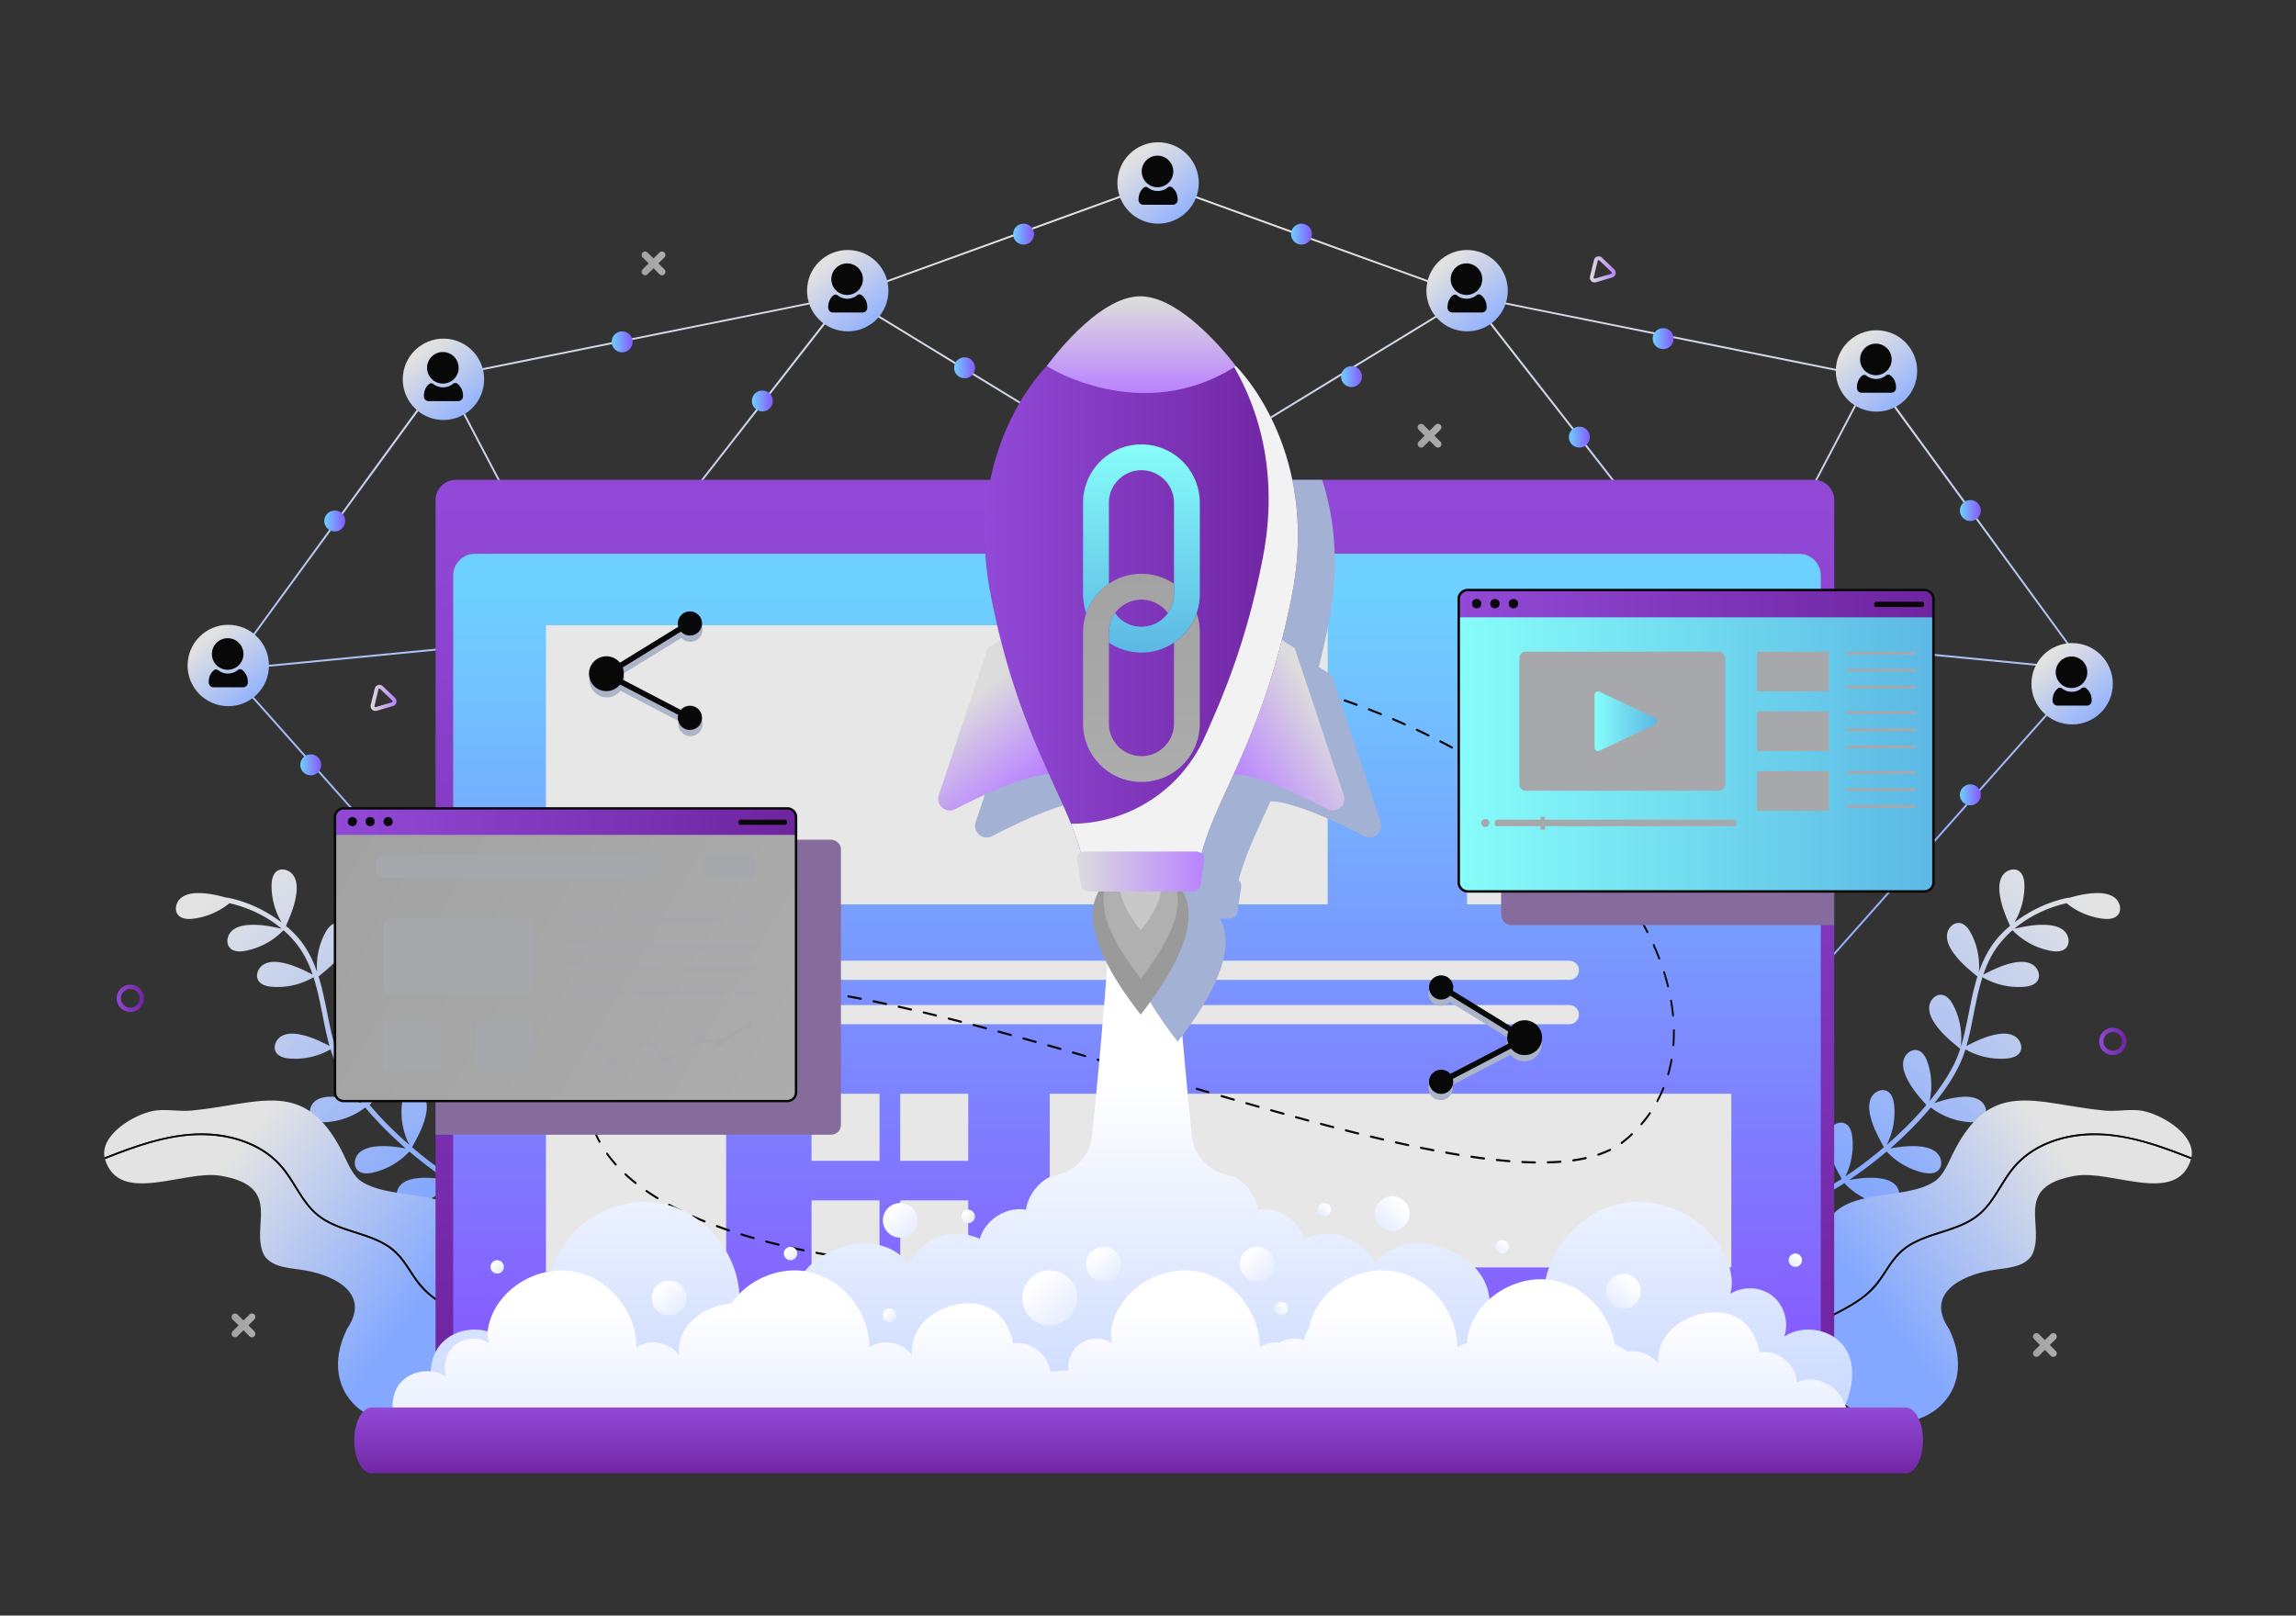 <svg xmlns="http://www.w3.org/2000/svg" viewBox="0 0 1364 960" id="Boostingsearchengine"><rect x="0" y="0" width="1364" height="960" fill="#333333" stroke="none"/><linearGradient id="a" x1="687.636" x2="687.636" y1="135.09" y2="512.847" gradientUnits="userSpaceOnUse"><stop offset="0" stop-color="#e1e1e1" class="stopColorc4e6ff svgShape"></stop><stop offset="1" stop-color="#94b3fd" class="stopColor73b2ff svgShape"></stop></linearGradient><path fill="url(#a)" d="m1240.819 397.488-.836-.091-128.238-175.815-81.487 155.106-156-199.88 231.394 46.559.158-1.119-232.671-46.74-.193-.215-.17.113-185.14-67.154-185.14 67.154-.169-.113-.193.215-232.671 46.74.159 1.119 231.394-46.559-156 199.88-81.487-155.106-128.238 175.815-.837.091.452.508-.396.611.87-.079 200.931 226.206.848-.757-200.387-225.585 29.411-2.849 178.777-17.294.226-.023.611-.068-.215-.396L502.52 176.797l178.448 109 6.669-3.425 6.669 3.425 178.448-109 156.938 200.965-.215.396.61.068.227.023 178.776 17.294 29.411 2.849-200.388 225.584.848.757 200.931-226.206.87.079-.396-.611.453-.507zm-1097.56-.857-6.539.633 126.725-173.447 80.559 153.387-200.745 19.427zm550.968-112.144-6.59-3.38-6.59 3.38-177.431-108.31 184.021-66.713 184.021 66.713-177.431 108.31zm537.787 112.144-200.744-19.428 80.558-153.387 126.726 173.447-6.54-.632z"></path><linearGradient id="b" x1="127.794" x2="254.105" y1="496.872" y2="672.568" gradientTransform="rotate(-2.807 784.655 411.345)" gradientUnits="userSpaceOnUse"><stop offset="0" stop-color="#e3e3e3" class="stopColorf5cbfb svgShape"></stop><stop offset="1" stop-color="#84a8ff" class="stopColor84d4ff svgShape"></stop></linearGradient><path fill="url(#b)" d="M237.506 714.33c-2.76-2.52-2.209-7.307.329-10.039 2.537-2.733 6.416-3.793 10.137-4.193 6.018-.647 11.632.047 17.465 1.031a248.218 248.218 0 0 1-13.625-9.87 254.492 254.492 0 0 1-8.631-7.008c-5.708 6.168-13.292 10.587-21.481 12.485-3.104.719-6.747.952-9.094-1.203-2.743-2.517-2.191-7.304.334-10.039 2.526-2.734 6.384-3.797 10.084-4.2 6.213-.676 11.992.094 18.031 1.131-8.629-7.492-16.736-15.596-24.079-24.343-6.563 5.05-14.63 8.131-22.894 8.698-3.179.218-6.813-.129-8.789-2.629-2.308-2.92-1.005-7.56 1.923-9.858 2.927-2.299 6.905-2.737 10.623-2.548 6.024.307 11.434 1.878 17.016 3.769-7.594-9.342-14.616-19.726-18.256-31.239-.076-.239-.141-.483-.215-.723-7.269 4.156-15.792 6.1-24.145 5.474-3.178-.238-6.725-1.101-8.324-3.856-1.868-3.22.085-7.626 3.31-9.483 3.225-1.858 7.225-1.723 10.877-1.005 6.436 1.265 11.94 3.907 17.685 6.866-3.843-13.413-5.228-27.593-9.526-40.852-7.35 4.304-16.02 6.33-24.516 5.693-3.177-.238-6.725-1.101-8.324-3.857-1.868-3.219.085-7.625 3.31-9.483 3.225-1.858 7.225-1.723 10.877-1.005 6.609 1.299 12.235 4.05 18.149 7.106-1.133-3.295-2.458-6.528-4.069-9.672-3.26-6.366-7.852-11.972-13.282-16.717-6.043 6.279-14.066 10.63-22.632 12.239-3.131.588-6.781.668-9.036-1.583-2.634-2.63-1.882-7.39.756-10.016 2.638-2.626 6.538-3.526 10.251-3.773 6.811-.453 13.031.794 19.63 2.25-8.922-7.475-19.947-12.683-31.049-15.157-6.136 4.987-13.687 8.228-21.537 9.191-3.163.388-6.81.235-8.917-2.155-2.462-2.792-1.408-7.495 1.392-9.948 2.8-2.452 6.749-3.103 10.471-3.112 5.938-.016 11.347 1.224 16.929 2.779.208-.057.44-.072.699-.021 9.496 1.894 18.56 5.738 26.681 10.991a87.032 87.032 0 0 1 5.258 3.682c-3.926-6.614-6.032-14.308-5.96-22.002.029-3.186.659-6.783 3.304-8.558 3.091-2.075 7.615-.414 9.679 2.683 2.065 3.097 2.192 7.097 1.715 10.789-.891 6.885-3.389 12.831-6.151 19.141 3.467 2.873 6.663 6.065 9.357 9.665 4.08 5.452 6.942 11.46 9.126 17.749-.627-7.909 1.001-15.994 4.69-23.021 1.48-2.821 3.682-5.734 6.846-6.107 3.696-.435 6.964 3.107 7.388 6.805.424 3.698-1.289 7.315-3.398 10.382-4.044 5.876-9.143 10.096-14.649 14.581 3.301 10.476 4.954 21.619 7.336 32.222.75 3.338 1.588 6.629 2.599 9.858-1.114-8.543.448-17.42 4.443-25.055 1.477-2.823 3.675-5.739 6.838-6.116 3.696-.44 6.968 3.098 7.397 6.795.429 3.697-1.279 7.317-3.385 10.386-4.127 6.016-9.362 10.299-15.006 14.908 1.116 3.43 2.447 6.785 4.12 10.039 3.06 5.951 6.792 11.545 10.837 16.867a165.863 165.863 0 0 0 3.299 4.191c-1.743-7.616-1.349-15.719 1.173-23.117 1.028-3.016 2.755-6.232 5.823-7.088 3.586-1 7.36 1.997 8.348 5.586.988 3.589-.147 7.426-1.759 10.781-2.979 6.199-7.166 11.027-11.719 16.098 7.174 8.544 15.168 16.428 23.604 23.728-3.716-7.258-5.297-15.602-4.442-23.713.334-3.168 1.304-6.689 4.107-8.203 3.275-1.769 7.619.316 9.378 3.596 1.76 3.28 1.504 7.273.676 10.903-1.572 6.887-4.707 12.646-8.128 18.781 1.126.959 2.257 1.911 3.397 2.85 6.256 5.152 12.77 10.041 19.532 14.551-3.511-7.124-4.987-15.247-4.154-23.148.334-3.169 1.304-6.688 4.107-8.203 3.275-1.769 7.62.316 9.379 3.596 1.759 3.28 1.503 7.274.675 10.903-1.529 6.698-4.535 12.328-7.845 18.275 7.771 5.049 15.866 9.591 24.283 13.441 1.753.803.388 3.466-1.361 2.665-8.499-3.889-16.665-8.492-24.507-13.595-5.742 6.191-13.382 10.624-21.638 12.521-3.125.719-6.788.948-9.15-1.208z"></path><linearGradient id="c" x1="229.071" x2="128.403" y1="704.728" y2="602.793" gradientTransform="rotate(-7.267 765.582 542.95)" gradientUnits="userSpaceOnUse"><stop offset="0" stop-color="#84a8ff" class="stopColor84d4ff svgShape"></stop><stop offset="1" stop-color="#e3e3e3" class="stopColorf5cbfb svgShape"></stop></linearGradient><path fill="url(#c)" d="m281.484 737.669 5.214 49.694c-4.887-3.088-10.126-5.7-15.196-8.388-4.988-2.644-9.954-5.428-14.431-8.917-4.553-3.546-8.134-7.821-11.32-12.6-3.083-4.623-5.959-9.446-9.96-13.371-3.141-3.091-6.927-5.428-10.914-7.272-8.262-3.837-17.271-5.666-25.625-9.26-4.211-1.8-8.213-4.074-11.615-7.163-4.107-3.72-7.214-8.377-10.137-13.04-2.92-4.653-5.7-9.427-9.206-13.677a49.01 49.01 0 0 0-10.393-9.41c-7.787-5.279-16.875-8.433-26.132-9.86-22.66-3.509-45.055 3.797-65.938 11.901-1.233.481-2.466.962-3.705 1.457-2.57-12.834 15.527-24.266 27.192-27.255 7.979-2.042 16.431.179 24.621-.622 41.51-4.032 67.645-20.021 90.329 26.496 2.535 5.208 4.792 10.797 9.116 14.652 19.404 14.912 64.88.819 68.1 36.635z"></path><linearGradient id="d" x1="205.082" x2="104.413" y1="728.42" y2="626.484" gradientTransform="rotate(-7.267 765.582 542.95)" gradientUnits="userSpaceOnUse"><stop offset="0" stop-color="#84a8ff" class="stopColor84d4ff svgShape"></stop><stop offset="1" stop-color="#e3e3e3" class="stopColorf5cbfb svgShape"></stop></linearGradient><path fill="url(#d)" d="M255.993 841.333c-32.925 14.503-69.136-12.513-49.775-51.773 13.919-20.491-6.531-31.333-24.409-34.576-8.873-1.62-19.569-1.36-24.713-8.774-9.222-17.025 12.225-41.077-26.065-47.559-21.607-3.668-59.947 17.674-68.548-9.496-.038-.127-.081-.264-.11-.394 19.819-7.831 40.623-15.467 62.213-14.109 9.479.597 18.955 2.867 27.407 7.274 4.128 2.149 7.993 4.827 11.4 8.012 3.789 3.549 6.811 7.736 9.596 12.103 2.941 4.623 5.66 9.409 9.044 13.74 2.974 3.813 6.482 7.089 10.637 9.588 7.51 4.513 16.131 6.581 24.343 9.421 4.174 1.454 8.329 3.111 12.117 5.425 4.328 2.661 7.798 6.204 10.757 10.317 3.231 4.499 5.929 9.37 9.509 13.613 3.45 4.108 7.693 7.447 12.202 10.322 8.127 5.201 17.126 8.936 25.227 14.18.001-.001 6.206 36.371-30.832 52.686z"></path><path fill="#080808" d="m286.697 787.363.129 1.283c-8.1-5.244-17.1-8.979-25.227-14.18-4.51-2.875-8.753-6.214-12.202-10.322-3.579-4.243-6.277-9.114-9.509-13.613-2.96-4.113-6.429-7.656-10.757-10.317-3.789-2.314-7.944-3.972-12.117-5.425-8.212-2.84-16.834-4.908-24.343-9.421-4.155-2.499-7.663-5.775-10.637-9.588-3.383-4.33-6.103-9.116-9.044-13.74-2.786-4.367-5.808-8.554-9.596-12.103-3.406-3.185-7.271-5.863-11.4-8.012-8.452-4.408-17.928-6.678-27.407-7.274-21.59-1.358-42.394 6.278-62.213 14.109a11.24 11.24 0 0 1-.247-.997c1.239-.495 2.472-.976 3.705-1.457 20.883-8.104 43.279-15.41 65.938-11.901 9.256 1.427 18.345 4.581 26.132 9.86a49.01 49.01 0 0 1 10.393 9.41c3.505 4.25 6.286 9.023 9.206 13.677 2.923 4.663 6.029 9.32 10.137 13.04 3.402 3.088 7.404 5.363 11.615 7.163 8.353 3.594 17.362 5.423 25.625 9.26 3.987 1.843 7.773 4.18 10.914 7.272 4.002 3.925 6.878 8.749 9.96 13.371 3.187 4.779 6.767 9.054 11.32 12.6 4.476 3.489 9.442 6.273 14.431 8.917 5.068 2.688 10.307 5.3 15.194 8.388z" class="colorffffff svgShape"></path><linearGradient id="e" x1="5530.77" x2="5657.081" y1="762.026" y2="937.722" gradientTransform="scale(-1 1) rotate(-2.809 -2602.09 138562.586)" gradientUnits="userSpaceOnUse"><stop offset="0" stop-color="#e3e3e3" class="stopColorf5cbfb svgShape"></stop><stop offset="1" stop-color="#84a8ff" class="stopColor84d4ff svgShape"></stop></linearGradient><path fill="url(#e)" d="M1126.494 714.33c2.76-2.52 2.208-7.307-.329-10.039-2.537-2.733-6.416-3.793-10.137-4.193-6.019-.647-11.632.047-17.464 1.031a248.218 248.218 0 0 0 13.625-9.87 254.492 254.492 0 0 0 8.631-7.008c5.708 6.168 13.292 10.587 21.481 12.485 3.104.719 6.747.952 9.094-1.203 2.743-2.517 2.191-7.304-.334-10.039-2.526-2.734-6.384-3.797-10.084-4.2-6.213-.676-11.992.094-18.031 1.131 8.629-7.492 16.736-15.596 24.079-24.343 6.563 5.05 14.63 8.131 22.894 8.698 3.179.218 6.813-.129 8.789-2.629 2.308-2.92 1.005-7.56-1.923-9.858-2.927-2.299-6.905-2.737-10.623-2.548-6.024.307-11.434 1.878-17.016 3.769 7.594-9.342 14.616-19.726 18.256-31.239.076-.239.141-.483.215-.723 7.269 4.156 15.792 6.1 24.145 5.474 3.177-.238 6.725-1.101 8.324-3.856 1.868-3.22-.085-7.626-3.31-9.483-3.225-1.858-7.225-1.723-10.877-1.005-6.436 1.265-11.94 3.907-17.685 6.866 3.843-13.413 5.228-27.593 9.526-40.852 7.35 4.304 16.02 6.33 24.516 5.693 3.177-.238 6.725-1.101 8.324-3.857 1.868-3.219-.085-7.625-3.31-9.483-3.225-1.858-7.225-1.723-10.877-1.005-6.609 1.299-12.235 4.05-18.149 7.106 1.133-3.295 2.458-6.528 4.069-9.672 3.26-6.366 7.852-11.972 13.282-16.717 6.043 6.279 14.066 10.63 22.632 12.239 3.131.588 6.781.668 9.036-1.583 2.634-2.63 1.882-7.39-.756-10.016-2.638-2.626-6.538-3.526-10.251-3.773-6.811-.453-13.031.794-19.63 2.25 8.922-7.475 19.948-12.683 31.049-15.157 6.136 4.987 13.687 8.228 21.537 9.191 3.163.388 6.81.235 8.917-2.155 2.462-2.792 1.408-7.495-1.392-9.948-2.8-2.452-6.749-3.103-10.471-3.112-5.938-.016-11.348 1.224-16.929 2.779a1.506 1.506 0 0 0-.699-.021c-9.495 1.894-18.56 5.738-26.681 10.991a87.37 87.37 0 0 0-5.259 3.682c3.926-6.614 6.032-14.308 5.96-22.002-.029-3.186-.659-6.783-3.304-8.558-3.091-2.075-7.615-.414-9.679 2.683-2.065 3.097-2.192 7.097-1.715 10.789.891 6.885 3.389 12.831 6.151 19.141-3.467 2.873-6.663 6.065-9.357 9.665-4.08 5.452-6.942 11.46-9.126 17.749.627-7.909-1.001-15.994-4.69-23.021-1.481-2.821-3.682-5.734-6.846-6.107-3.696-.435-6.964 3.107-7.388 6.805-.424 3.698 1.289 7.315 3.398 10.382 4.043 5.876 9.143 10.096 14.649 14.581-3.301 10.476-4.954 21.619-7.336 32.222-.75 3.338-1.588 6.629-2.599 9.858 1.114-8.543-.448-17.42-4.443-25.055-1.477-2.823-3.675-5.739-6.838-6.116-3.696-.44-6.968 3.098-7.396 6.795-.429 3.697 1.279 7.317 3.385 10.386 4.127 6.016 9.362 10.299 15.006 14.908-1.116 3.43-2.447 6.785-4.12 10.039-3.06 5.951-6.792 11.545-10.837 16.867a165.863 165.863 0 0 1-3.299 4.191c1.743-7.616 1.349-15.719-1.173-23.117-1.028-3.016-2.755-6.232-5.823-7.088-3.586-1-7.36 1.997-8.348 5.586-.988 3.589.146 7.426 1.76 10.781 2.979 6.199 7.166 11.027 11.719 16.098-7.174 8.544-15.168 16.428-23.604 23.728 3.716-7.258 5.297-15.602 4.443-23.713-.334-3.168-1.304-6.689-4.107-8.203-3.275-1.769-7.62.316-9.378 3.596-1.76 3.28-1.504 7.273-.676 10.903 1.572 6.887 4.707 12.646 8.128 18.781a269.495 269.495 0 0 1-3.397 2.85c-6.256 5.152-12.77 10.041-19.532 14.551 3.511-7.124 4.987-15.247 4.154-23.148-.334-3.169-1.304-6.688-4.107-8.203-3.275-1.769-7.62.316-9.379 3.596-1.759 3.28-1.503 7.274-.675 10.903 1.529 6.698 4.535 12.328 7.845 18.275-7.771 5.049-15.866 9.591-24.282 13.441-1.753.803-.388 3.466 1.361 2.665 8.499-3.889 16.665-8.492 24.507-13.595 5.742 6.191 13.382 10.624 21.638 12.521 3.121.719 6.784.948 9.146-1.208z"></path><linearGradient id="f" x1="5595.084" x2="5494.416" y1="1389.095" y2="1287.16" gradientTransform="scale(-1 1) rotate(-7.267 -2621.045 53873.17)" gradientUnits="userSpaceOnUse"><stop offset="0" stop-color="#84a8ff" class="stopColor84d4ff svgShape"></stop><stop offset="1" stop-color="#e3e3e3" class="stopColorf5cbfb svgShape"></stop></linearGradient><path fill="url(#f)" d="m1082.516 737.669-5.214 49.694c4.888-3.088 10.126-5.7 15.196-8.388 4.988-2.644 9.954-5.428 14.431-8.917 4.553-3.546 8.134-7.821 11.32-12.6 3.083-4.623 5.959-9.446 9.96-13.371 3.141-3.091 6.927-5.428 10.914-7.272 8.262-3.837 17.271-5.666 25.625-9.26 4.211-1.8 8.213-4.074 11.615-7.163 4.107-3.72 7.214-8.377 10.137-13.04 2.92-4.653 5.7-9.427 9.206-13.677a49.01 49.01 0 0 1 10.393-9.41c7.787-5.279 16.875-8.433 26.132-9.86 22.66-3.509 45.055 3.797 65.938 11.901 1.233.481 2.466.962 3.705 1.457 2.57-12.834-15.527-24.266-27.193-27.255-7.979-2.042-16.431.179-24.621-.622-41.51-4.032-67.645-20.021-90.329 26.496-2.535 5.208-4.792 10.797-9.116 14.652-19.403 14.912-64.879.819-68.099 36.635z"></path><linearGradient id="g" x1="5571.096" x2="5470.426" y1="1412.786" y2="1310.851" gradientTransform="scale(-1 1) rotate(-7.267 -2621.045 53873.17)" gradientUnits="userSpaceOnUse"><stop offset="0" stop-color="#84a8ff" class="stopColor84d4ff svgShape"></stop><stop offset="1" stop-color="#e3e3e3" class="stopColorf5cbfb svgShape"></stop></linearGradient><path fill="url(#g)" d="M1108.007 841.333c32.925 14.503 69.136-12.513 49.775-51.773-13.919-20.491 6.531-31.333 24.409-34.576 8.873-1.62 19.569-1.36 24.713-8.774 9.222-17.025-12.225-41.077 26.065-47.559 21.607-3.668 59.947 17.674 68.548-9.496.038-.127.081-.264.11-.394-19.819-7.831-40.623-15.467-62.213-14.109-9.479.597-18.955 2.867-27.407 7.274-4.128 2.149-7.993 4.827-11.4 8.012-3.789 3.549-6.811 7.736-9.596 12.103-2.941 4.623-5.661 9.409-9.044 13.74-2.974 3.813-6.482 7.089-10.637 9.588-7.51 4.513-16.131 6.581-24.343 9.421-4.173 1.454-8.329 3.111-12.117 5.425-4.328 2.661-7.798 6.204-10.757 10.317-3.231 4.499-5.929 9.37-9.509 13.613-3.45 4.108-7.693 7.447-12.202 10.322-8.127 5.201-17.126 8.936-25.227 14.18-.001-.001-6.206 36.371 30.832 52.686z"></path><path fill="#080808" d="m1077.303 787.363-.129 1.283c8.1-5.244 17.099-8.979 25.227-14.18 4.51-2.875 8.753-6.214 12.202-10.322 3.579-4.243 6.277-9.114 9.509-13.613 2.96-4.113 6.429-7.656 10.757-10.317 3.788-2.314 7.944-3.972 12.117-5.425 8.212-2.84 16.834-4.908 24.343-9.421 4.155-2.499 7.663-5.775 10.637-9.588 3.383-4.33 6.103-9.116 9.044-13.74 2.786-4.367 5.808-8.554 9.596-12.103 3.406-3.185 7.271-5.863 11.4-8.012 8.452-4.408 17.928-6.678 27.407-7.274 21.59-1.358 42.394 6.278 62.213 14.109.097-.334.182-.662.247-.997a487.706 487.706 0 0 0-3.705-1.457c-20.883-8.104-43.279-15.41-65.938-11.901-9.256 1.427-18.345 4.581-26.132 9.86a49.01 49.01 0 0 0-10.393 9.41c-3.505 4.25-6.286 9.023-9.206 13.677-2.923 4.663-6.03 9.32-10.137 13.04-3.402 3.088-7.404 5.363-11.615 7.163-8.353 3.594-17.362 5.423-25.625 9.26-3.987 1.843-7.773 4.18-10.914 7.272-4.002 3.925-6.878 8.749-9.96 13.371-3.186 4.779-6.767 9.054-11.32 12.6-4.477 3.489-9.442 6.273-14.431 8.917-5.068 2.688-10.307 5.3-15.194 8.388z" class="colorffffff svgShape"></path><path fill="#b5cbff" d="M1067.856 341.824v466.093c0 7.068-5.632 12.798-12.595 12.798H295.655c-6.963 0-12.61-5.729-12.61-12.798V341.824c0-7.068 5.647-12.798 12.61-12.798h759.606c6.963 0 12.595 5.729 12.595 12.798z" class="colorb5bdff svgShape"></path><linearGradient id="h" x1="674.207" x2="674.207" y1="353.414" y2="813.768" gradientUnits="userSpaceOnUse"><stop offset="0" stop-color="#6ed0ff" class="stopColor6ed1ff svgShape"></stop><stop offset="1" stop-color="#8758ff" class="stopColor1c57ed svgShape"></stop></linearGradient><path fill="url(#h)" d="M1084.968 342.057V816.67c0 7.198-5.895 13.031-13.184 13.031H276.646c-7.289 0-13.201-5.833-13.201-13.031V342.057c0-7.197 5.912-13.031 13.201-13.031h795.138c7.288 0 13.184 5.834 13.184 13.031z"></path><linearGradient id="i" x1="674.204" x2="674.204" y1="296.241" y2="826.083" gradientUnits="userSpaceOnUse"><stop offset="0" stop-color="#9249d7" class="stopColor565fd6 svgShape"></stop><stop offset="1" stop-color="#6e249f" class="stopColor3f0ba1 svgShape"></stop></linearGradient><path fill="url(#i)" d="M1077.648 285.139H270.759c-6.632 0-12.012 5.353-12.012 11.953v527.332c0 6.6 5.38 11.953 12.012 11.953h806.889c6.632 0 12.013-5.353 12.013-11.953V297.092c0-6.6-5.38-11.953-12.013-11.953zm-9.009 43.882c7.216 0 13.042 5.793 13.042 12.948v471.277c0 7.155-5.826 12.948-13.042 12.948H282.273c-7.205 0-13.053-5.793-13.053-12.948V341.969c0-7.155 5.847-12.948 13.053-12.948h786.366z"></path><path fill="#e7e7e7" d="M871.561 365.926h155.529v171.491H871.561zM324.333 371.545H788.75v165.872H324.333zM482.118 649.908h40.385v39.867h-40.385zM534.815 649.908H575.2v39.867h-40.385zM482.118 713.268h40.385v39.865h-40.385zM534.815 713.268H575.2v39.865h-40.385zM932.258 582.267H330.822c-3.186 0-5.769-2.55-5.769-5.696 0-3.145 2.583-5.695 5.769-5.695h601.435c3.186 0 5.77 2.55 5.77 5.695.001 3.146-2.584 5.696-5.769 5.696zM932.258 608.608H330.822c-3.186 0-5.769-2.551-5.769-5.695 0-3.146 2.583-5.695 5.769-5.695h601.435c3.186 0 5.77 2.549 5.77 5.695.001 3.144-2.584 5.695-5.769 5.695zM623.625 649.908h404.903v103.225H623.625zM324.333 649.908h107.051v105.68H324.333z" class="colord7e8f7 svgShape"></path><path fill="#080808" d="m533.993 751.771-.031-.001s-1.337-.089-3.784-.306c-.298-.027-.521-.331-.498-.678s.269-.609.581-.582c2.431.217 3.76.306 3.763.306.299.02.527.318.509.666-.017.336-.256.595-.54.595zM522.671 750.712a.87.87 0 0 1-.051-.002 443.37 443.37 0 0 1-7.575-.894c-.297-.037-.512-.349-.48-.696.032-.348.304-.598.596-.56 2.785.353 5.318.646 7.56.892.297.033.516.34.488.688-.026.326-.261.572-.538.572zm-15.121-1.904a.374.374 0 0 1-.066-.005 482.71 482.71 0 0 1-7.545-1.128c-.296-.046-.504-.364-.464-.709s.305-.606.609-.541c2.622.412 5.139.787 7.531 1.126.297.042.508.356.472.703-.034.318-.267.554-.537.554zm-15.061-2.371a.552.552 0 0 1-.08-.007c-2.44-.422-4.947-.874-7.514-1.362-.295-.056-.495-.38-.448-.724.048-.344.324-.587.621-.522 2.561.485 5.065.937 7.499 1.359.296.051.5.371.456.717-.039.314-.271.539-.534.539zm-14.995-2.841a.445.445 0 0 1-.095-.01 445.73 445.73 0 0 1-7.476-1.608c-.294-.067-.486-.397-.43-.74.057-.342.343-.562.634-.501 2.521.566 5.011 1.1 7.46 1.606.294.06.491.388.439.731-.046.306-.275.522-.532.522zm-14.914-3.347a.428.428 0 0 1-.111-.014 395.111 395.111 0 0 1-7.429-1.884c-.292-.076-.475-.414-.408-.755.066-.34.357-.556.647-.476 2.486.656 4.959 1.281 7.411 1.879.293.072.48.406.419.747-.053.298-.278.503-.529.503zm-14.81-3.917a.478.478 0 0 1-.129-.018 336.836 336.836 0 0 1-7.348-2.193c-.289-.09-.46-.437-.383-.773.077-.338.37-.533.662-.448 2.408.749 4.873 1.485 7.327 2.188.29.083.468.424.396.763-.061.289-.282.481-.525.481zm-14.651-4.562a.443.443 0 0 1-.151-.025 285.496 285.496 0 0 1-7.293-2.576c-.285-.105-.443-.46-.352-.792.089-.333.395-.516.678-.412 2.376.876 4.822 1.74 7.268 2.566.287.097.452.448.369.782-.068.277-.284.457-.519.457zm-14.489-5.348a.465.465 0 0 1-.177-.035 235.785 235.785 0 0 1-7.152-3.021c-.28-.123-.42-.488-.314-.815.106-.326.418-.485.697-.366a235.278 235.278 0 0 0 7.122 3.009c.282.113.432.474.334.803-.076.26-.285.425-.51.425zm-14.187-6.294a.477.477 0 0 1-.209-.049 183.842 183.842 0 0 1-6.962-3.584c-.271-.147-.388-.522-.263-.839.126-.315.447-.456.719-.306a184.743 184.743 0 0 0 6.923 3.564c.276.134.406.504.291.826-.086.243-.287.388-.499.388zm-13.75-7.483a.47.47 0 0 1-.249-.072 139.95 139.95 0 0 1-6.659-4.308c-.257-.178-.342-.565-.191-.865.152-.301.484-.398.741-.223a139.384 139.384 0 0 0 6.608 4.276c.265.162.368.543.23.852-.097.216-.285.34-.48.34zm-13.043-9.022a.488.488 0 0 1-.303-.109 104.682 104.682 0 0 1-6.144-5.257c-.234-.217-.273-.614-.087-.888.186-.271.527-.319.76-.101 1.9 1.762 3.944 3.512 6.079 5.201.247.196.312.588.144.877a.527.527 0 0 1-.449.277zm-11.824-11.029a.502.502 0 0 1-.374-.175 77.374 77.374 0 0 1-5.222-6.482c-.192-.268-.162-.666.067-.889.23-.226.571-.189.762.078a76.194 76.194 0 0 0 5.139 6.381c.216.24.224.64.017.893a.501.501 0 0 1-.389.194zm546.076-1.229h-.007a221.807 221.807 0 0 1-7.595-.257c-.299-.016-.53-.311-.517-.659.013-.349.267-.591.564-.604 2.586.132 5.13.218 7.563.257.299.005.538.291.534.64-.005.345-.247.623-.542.623zm7.579-.032c-.293 0-.534-.274-.541-.618-.006-.348.23-.638.529-.645 2.584-.067 5.124-.195 7.549-.381.29-.031.556.242.575.588.02.348-.206.649-.505.672a150.76 150.76 0 0 1-7.597.384h-.01zm-22.728-.723-.038-.001a319.78 319.78 0 0 1-7.572-.707c-.297-.032-.517-.338-.49-.686.027-.348.292-.588.588-.572 2.561.27 5.101.507 7.55.704.298.025.523.326.503.673-.022.334-.26.589-.541.589zm37.847-.472c-.27 0-.504-.236-.537-.556-.035-.345.176-.661.472-.702a94.97 94.97 0 0 0 7.453-1.343c.292-.064.576.159.633.502.056.343-.136.673-.43.739a95.532 95.532 0 0 1-7.526 1.355.474.474 0 0 1-.065.005zm-52.955-1.114a.403.403 0 0 1-.06-.004 420.485 420.485 0 0 1-7.542-1.037c-.296-.043-.507-.359-.469-.705.037-.345.303-.597.604-.548 2.542.374 5.051.718 7.525 1.035.297.038.512.35.479.697-.03.323-.264.562-.537.562zm-15.051-2.206c-.025 0-.05-.003-.076-.006-2.476-.405-4.98-.835-7.512-1.288-.295-.053-.498-.375-.453-.72.045-.344.319-.583.617-.528 2.527.453 5.027.881 7.498 1.285.296.048.503.367.461.713-.038.316-.27.544-.535.544zm82.871-.063c-.236 0-.452-.18-.52-.458-.082-.335.083-.684.371-.781a57.235 57.235 0 0 0 7.09-2.89c.272-.133.592.016.709.337.116.322-.013.692-.289.828a58.521 58.521 0 0 1-7.212 2.939.453.453 0 0 1-.149.025zm-97.868-2.612a.376.376 0 0 1-.088-.009 644.763 644.763 0 0 1-7.484-1.484c-.294-.059-.491-.387-.44-.73.051-.343.334-.583.626-.513a717.5 717.5 0 0 0 7.473 1.481c.295.057.495.381.446.725-.043.31-.273.53-.533.53zm-14.944-3.048a.552.552 0 0 1-.098-.01 789.294 789.294 0 0 1-7.459-1.638c-.293-.067-.485-.397-.429-.74.057-.343.342-.561.633-.501 2.504.562 4.987 1.109 7.45 1.635.294.063.488.392.434.735-.047.306-.275.519-.531.519zm126.697-1.294a.526.526 0 0 1-.459-.297c-.159-.296-.081-.684.172-.869a39.231 39.231 0 0 0 1.93-1.5 83.196 83.196 0 0 0 4.134-3.667c.232-.218.573-.179.761.091.188.271.153.668-.079.888a84.478 84.478 0 0 1-4.19 3.716 40.316 40.316 0 0 1-1.983 1.542.482.482 0 0 1-.286.096zm-607.173-.743a.528.528 0 0 1-.458-.294 62.089 62.089 0 0 1-3.588-7.848c-.119-.319.006-.692.28-.831.277-.137.593.007.712.326a60.65 60.65 0 0 0 3.511 7.678c.16.295.085.685-.168.871a.487.487 0 0 1-.289.098zm465.579-1.303a.494.494 0 0 1-.107-.012 966.735 966.735 0 0 1-7.436-1.764c-.293-.07-.481-.404-.421-.745.061-.342.349-.57.639-.491 2.493.599 4.971 1.188 7.43 1.761.293.068.483.401.424.742-.051.301-.277.509-.529.509zm-14.858-3.578a.492.492 0 0 1-.113-.014c-2.458-.609-4.93-1.232-7.417-1.865-.292-.074-.477-.411-.414-.751.064-.342.354-.559.644-.482 2.484.633 4.956 1.253 7.412 1.862.292.073.479.408.417.749-.054.297-.279.501-.529.501zm-14.819-3.771a.483.483 0 0 1-.118-.015 1590.6 1590.6 0 0 1-7.403-1.945c-.291-.076-.474-.416-.408-.755.066-.34.355-.559.648-.476 2.478.657 4.944 1.305 7.397 1.942.292.076.476.413.411.754-.056.295-.28.495-.527.495zm183.022-1.728a.503.503 0 0 1-.383-.186.709.709 0 0 1 .001-.893 77.662 77.662 0 0 0 5.029-6.518c.188-.271.528-.314.761-.096.233.218.269.617.082.888a78.988 78.988 0 0 1-5.108 6.621.506.506 0 0 1-.382.184zm-197.816-2.195a.478.478 0 0 1-.123-.016c-2.452-.662-4.915-1.333-7.388-2.013-.291-.079-.471-.419-.403-.758.068-.34.361-.556.65-.47 2.472.677 4.934 1.348 7.385 2.01.291.079.472.418.405.757-.057.292-.279.49-.526.49zm-427.091-3.502c-.243 0-.463-.191-.525-.479a60.769 60.769 0 0 1-1.208-8.781c-.023-.348.201-.65.499-.677.293-.015.559.236.58.583a59.428 59.428 0 0 0 1.18 8.569c.072.339-.105.681-.394.766a.473.473 0 0 1-.132.019zm412.324-.549a.46.46 0 0 1-.126-.017c-2.451-.681-4.91-1.369-7.377-2.063-.291-.083-.469-.423-.399-.762.07-.34.362-.539.653-.466 2.467.694 4.925 1.383 7.374 2.063.291.08.47.421.401.761-.059.29-.281.484-.526.484zm-14.746-4.147a.436.436 0 0 1-.128-.019c-2.449-.696-4.906-1.397-7.369-2.104-.29-.083-.467-.425-.396-.763.071-.339.365-.544.654-.462 2.463.707 4.918 1.408 7.366 2.104.291.081.469.423.398.762-.06.288-.282.482-.525.482zm236.8-3.37a.48.48 0 0 1-.287-.097c-.253-.185-.329-.575-.17-.871a78.146 78.146 0 0 0 3.615-7.682c.128-.316.452-.446.721-.301.27.149.385.527.258.841a79.834 79.834 0 0 1-3.677 7.815.534.534 0 0 1-.46.295zm-251.531-.854a.485.485 0 0 1-.13-.018c-2.448-.707-4.902-1.418-7.362-2.134-.29-.085-.466-.427-.394-.766.072-.339.367-.545.656-.46 2.459.715 4.912 1.427 7.359 2.134.29.084.467.425.395.765-.06.287-.281.479-.524.479zm-14.852-4.297-7.356-2.154c-.29-.085-.466-.429-.393-.767.073-.339.368-.54.657-.459l7.335 2.148-.243 1.232zm-369.202-4.289-.031-.001c-.299-.02-.527-.318-.509-.666.149-3.051.447-6.028.886-8.847.053-.343.331-.565.629-.508.294.063.489.391.435.734a83.286 83.286 0 0 0-.87 8.693c-.017.336-.255.595-.54.595zm354.624-.007a.443.443 0 0 1-.133-.02l-7.355-2.167c-.29-.085-.465-.428-.392-.766.074-.338.367-.55.657-.458l7.354 2.167c.29.085.465.428.393.766-.062.287-.282.478-.524.478zm-14.708-4.334a.438.438 0 0 1-.133-.02l-7.353-2.171c-.29-.085-.465-.428-.392-.767.073-.338.368-.546.657-.456l7.353 2.171c.29.085.465.428.392.766-.062.287-.282.477-.524.477zm302.139-2.169a.47.47 0 0 1-.171-.032c-.283-.111-.436-.469-.342-.799a84.501 84.501 0 0 0 1.948-8.464c.061-.342.348-.569.639-.49.293.07.481.405.421.746a86.383 86.383 0 0 1-1.982 8.607c-.076.264-.287.432-.513.432zm-316.87-2.177a.443.443 0 0 1-.133-.02l-7.371-2.169c-.29-.085-.465-.428-.393-.766.073-.338.365-.541.657-.459l7.371 2.171c.29.085.466.428.393.766-.061.286-.282.477-.524.477zm-14.735-4.331a.513.513 0 0 1-.133-.018c-2.453-.72-4.907-1.438-7.358-2.153-.29-.085-.467-.428-.394-.766.072-.339.364-.544.656-.46 2.453.715 4.906 1.433 7.36 2.153.29.085.466.429.393.767-.062.286-.282.477-.524.477zm-14.714-4.294a.498.498 0 0 1-.131-.018l-7.349-2.127c-.29-.084-.467-.425-.395-.765.071-.339.364-.545.655-.461l7.35 2.127c.29.084.467.427.395.766-.061.285-.282.478-.525.478zm-292.975-.008a.488.488 0 0 1-.174-.033c-.283-.112-.434-.471-.339-.802a58.379 58.379 0 0 1 3.049-8.186c.142-.307.47-.422.733-.255.263.165.361.549.219.855a56.92 56.92 0 0 0-2.976 7.994c-.076.262-.287.427-.512.427zm278.281-4.23a.478.478 0 0 1-.129-.018c-2.45-.702-4.897-1.4-7.34-2.094-.291-.081-.469-.423-.398-.762.071-.338.364-.548.654-.464 2.444.694 4.892 1.392 7.342 2.094.29.083.468.424.396.763-.06.289-.282.481-.525.481zm364.089-2.239a.432.432 0 0 1-.05-.003c-.297-.032-.516-.339-.489-.687a97.15 97.15 0 0 0 .286-8.768c-.004-.349.235-.635.534-.64.287.006.544.274.548.623a99.95 99.95 0 0 1-.29 8.901c-.027.327-.263.574-.539.574zm-378.801-1.937a.504.504 0 0 1-.127-.017c-2.463-.693-4.921-1.381-7.375-2.063-.291-.08-.47-.422-.401-.761.069-.339.363-.551.651-.467 2.455.682 4.914 1.37 7.378 2.063.291.083.469.423.399.762-.06.29-.281.483-.525.483zm-14.757-4.101a.453.453 0 0 1-.125-.017c-2.466-.677-4.928-1.349-7.383-2.013-.291-.079-.472-.418-.405-.758.068-.34.36-.552.649-.472 2.457.665 4.92 1.336 7.387 2.015.291.079.471.419.403.758-.058.29-.281.487-.526.487zm-241.635-2.94a.493.493 0 0 1-.337-.138c-.234-.218-.272-.615-.086-.887a50.236 50.236 0 0 1 5.268-6.479c.222-.232.564-.209.764.052.199.26.179.66-.044.892a48.942 48.942 0 0 0-5.141 6.322.515.515 0 0 1-.424.238zm226.859-1.06a.463.463 0 0 1-.121-.016c-2.472-.658-4.937-1.31-7.395-1.953-.292-.076-.475-.414-.41-.754.066-.339.357-.553.646-.478 2.459.644 4.926 1.296 7.4 1.955.291.077.473.416.407.756-.058.292-.281.49-.527.49zm-14.802-3.874a.47.47 0 0 1-.117-.015 1468.5 1468.5 0 0 0-7.409-1.881c-.292-.073-.478-.409-.415-.75.062-.341.353-.562.643-.485 2.462.618 4.934 1.246 7.414 1.883.292.075.477.412.412.752-.056.295-.28.496-.528.496zm-14.83-3.722a.435.435 0 0 1-.112-.014c-2.486-.609-4.961-1.207-7.424-1.795-.293-.07-.481-.403-.422-.745.06-.342.345-.562.638-.492 2.466.588 4.943 1.187 7.43 1.796.293.072.48.406.418.748-.052.298-.277.502-.528.502zm437.775-.008c-.272 0-.506-.239-.537-.562a115.27 115.27 0 0 0-1.168-8.666c-.059-.342.13-.675.423-.744.292-.067.578.152.638.494.509 2.94.908 5.893 1.183 8.777.033.346-.181.659-.478.697a.426.426 0 0 1-.061.004zm-623.775-3.08a.526.526 0 0 1-.454-.287c-.163-.292-.092-.683.159-.873a58.873 58.873 0 0 1 6.661-4.362c.269-.15.592-.018.722.294.13.314.017.691-.252.843a57.902 57.902 0 0 0-6.542 4.283.484.484 0 0 1-.294.102zm171.138-.453a.485.485 0 0 1-.106-.012 943.707 943.707 0 0 0-7.441-1.691c-.294-.065-.486-.396-.43-.739.056-.343.339-.569.633-.502 2.471.552 4.954 1.116 7.449 1.694.293.068.484.4.426.742-.052.3-.278.508-.531.508zm-14.9-3.327a.473.473 0 0 1-.098-.01 903.804 903.804 0 0 0-7.461-1.568c-.294-.06-.491-.388-.439-.731.052-.343.335-.577.627-.512 2.474.508 4.965 1.032 7.468 1.569.294.063.488.392.434.735-.048.305-.275.517-.531.517zm-14.941-3.066a.458.458 0 0 1-.09-.009 719.28 719.28 0 0 0-7.481-1.421c-.295-.054-.497-.377-.45-.722.047-.344.325-.573.619-.525 2.479.457 4.976.932 7.491 1.423.295.057.494.383.444.727-.044.309-.274.527-.533.527zm-127.711-.891c-.221 0-.429-.16-.509-.417-.101-.328.044-.69.325-.808a82.243 82.243 0 0 1 7.272-2.658c.287-.092.585.109.663.446.078.337-.094.683-.382.774a81.25 81.25 0 0 0-7.186 2.626.457.457 0 0 1-.183.037zm112.727-1.866a.422.422 0 0 1-.079-.007 573.941 573.941 0 0 0-7.504-1.241c-.296-.047-.504-.365-.463-.711.04-.345.312-.586.609-.541 2.484.394 4.99.808 7.516 1.243.296.051.5.372.457.717-.041.314-.271.54-.536.54zm-15.031-2.379a.385.385 0 0 1-.067-.005 482.692 482.692 0 0 0-7.527-1.022c-.297-.038-.511-.35-.479-.696.032-.347.293-.601.597-.559 2.489.318 5.004.659 7.542 1.024.297.043.508.358.471.704-.035.32-.268.554-.537.554zm-83.087-.396c-.253 0-.479-.208-.531-.509-.058-.342.133-.674.426-.741a117.768 117.768 0 0 1 7.504-1.468c.294-.054.57.192.611.538.041.345-.165.665-.461.713-2.558.417-5.062.907-7.444 1.456a.527.527 0 0 1-.105.011zm68.007-1.522a.436.436 0 0 1-.051-.003 376.967 376.967 0 0 0-7.549-.75c-.298-.026-.521-.33-.498-.678s.28-.604.581-.581c2.492.221 5.014.472 7.568.752.297.032.516.34.488.687-.027.328-.263.573-.539.573zm524.592-.319c-.235 0-.451-.18-.519-.457a135.353 135.353 0 0 0-2.353-8.348c-.103-.327.04-.691.32-.811.279-.122.592.047.695.373a137.14 137.14 0 0 1 2.378 8.437c.083.335-.083.684-.37.781a.473.473 0 0 1-.151.025zm-577.594-.635c-.276 0-.513-.246-.538-.573-.027-.347.192-.655.489-.687 2.449-.264 5-.478 7.582-.638.292-.003.553.25.569.598.015.348-.213.646-.512.664-2.568.158-5.104.371-7.54.634a.87.87 0 0 1-.05.002zm37.876-.385-.031-.001c-2.568-.17-5.113-.306-7.565-.406-.299-.012-.532-.304-.522-.653.011-.348.236-.634.56-.609 2.459.1 5.012.237 7.588.408.299.02.526.318.509.666-.016.335-.254.595-.539.595zm-22.74-.566c-.294 0-.535-.275-.541-.619-.006-.349.232-.637.531-.644 2.488-.055 5.019-.07 7.596-.04.299.003.538.289.536.638-.003.347-.245.625-.541.625h-.005a228.517 228.517 0 0 0-7.564.04h-.012zm557.23-14.985c-.207 0-.405-.139-.495-.374a155.972 155.972 0 0 0-3.29-7.918c-.138-.309-.035-.691.229-.852.263-.16.592-.042.73.268a157.917 157.917 0 0 1 3.318 7.987c.122.318-.001.692-.273.834a.468.468 0 0 1-.219.055zm-6.999-15.668a.533.533 0 0 1-.466-.308 179.925 179.925 0 0 0-4.027-7.449c-.166-.29-.099-.682.15-.876.249-.194.584-.116.75.175a182.565 182.565 0 0 1 4.057 7.503c.153.3.069.687-.188.866a.474.474 0 0 1-.276.089zm-8.394-14.713a.52.52 0 0 1-.436-.257 201.793 201.793 0 0 0-4.614-6.978c-.188-.272-.151-.669.081-.888.234-.22.574-.177.761.095a202.841 202.841 0 0 1 4.642 7.022c.178.281.126.676-.114.883a.488.488 0 0 1-.32.123zm-9.507-13.767c-.15 0-.3-.073-.407-.215a224.841 224.841 0 0 0-5.087-6.522.706.706 0 0 1 .022-.892.487.487 0 0 1 .765.025 224.148 224.148 0 0 1 5.114 6.557.708.708 0 0 1-.05.891.497.497 0 0 1-.357.156zm-10.403-12.857a.502.502 0 0 1-.38-.182 248.87 248.87 0 0 0-5.472-6.087.707.707 0 0 1-.031-.892.49.49 0 0 1 .765-.036c1.87 2.013 3.72 4.07 5.498 6.116a.708.708 0 0 1 .005.893.502.502 0 0 1-.385.188zm-11.136-11.993a.496.496 0 0 1-.353-.154 271.706 271.706 0 0 0-5.791-5.676c-.231-.221-.266-.618-.078-.889.189-.271.529-.313.761-.091a269.284 269.284 0 0 1 5.815 5.701c.226.228.25.627.055.89a.508.508 0 0 1-.409.219zm-11.744-11.178a.49.49 0 0 1-.329-.131 294.951 294.951 0 0 0-6.056-5.288c-.242-.205-.295-.6-.119-.882.175-.283.515-.344.756-.139a289.045 289.045 0 0 1 6.08 5.307c.237.213.282.609.099.885a.518.518 0 0 1-.431.248zm-12.253-10.409a.48.48 0 0 1-.306-.112 320.225 320.225 0 0 0-6.281-4.921c-.25-.191-.32-.582-.156-.874.164-.29.499-.372.749-.183a318.71 318.71 0 0 1 6.303 4.939c.246.198.308.591.138.878a.525.525 0 0 1-.447.273zm-12.683-9.684a.487.487 0 0 1-.285-.095 332.808 332.808 0 0 0-6.472-4.575c-.257-.178-.342-.565-.191-.865.152-.3.484-.398.741-.223a342.488 342.488 0 0 1 6.492 4.59c.254.184.332.573.174.869a.523.523 0 0 1-.459.299zm-13.048-8.999a.48.48 0 0 1-.265-.081 360.899 360.899 0 0 0-6.634-4.248c-.264-.165-.363-.548-.222-.855.141-.308.47-.422.732-.259a365.08 365.08 0 0 1 6.655 4.26c.26.171.353.556.207.86-.1.207-.284.323-.473.323zm-13.361-8.35a.477.477 0 0 1-.245-.069 382.888 382.888 0 0 0-6.775-3.937c-.268-.152-.38-.53-.25-.844.13-.313.454-.445.723-.292a381.36 381.36 0 0 1 6.793 3.948c.266.158.372.539.236.849-.095.219-.285.345-.482.345zm-13.63-7.738a.464.464 0 0 1-.227-.059 397.33 397.33 0 0 0-6.895-3.643c-.273-.141-.397-.514-.276-.833.122-.319.442-.462.714-.322a399.414 399.414 0 0 1 6.913 3.653c.271.147.389.522.263.839-.092.229-.288.365-.492.365zm-13.862-7.153a.482.482 0 0 1-.21-.049 406.22 406.22 0 0 0-7-3.363c-.277-.13-.412-.498-.3-.821.111-.323.426-.48.704-.35a408.186 408.186 0 0 1 7.017 3.37c.275.136.404.506.289.828-.088.24-.289.385-.5.385zm-14.064-6.601a.477.477 0 0 1-.193-.042 451.012 451.012 0 0 0-7.09-3.096c-.281-.12-.425-.482-.323-.81.103-.329.414-.495.694-.377a436.127 436.127 0 0 1 7.106 3.104c.279.125.419.49.312.815-.083.252-.288.406-.506.406zm-14.236-6.071a.47.47 0 0 1-.178-.035 459.211 459.211 0 0 0-7.168-2.842c-.284-.11-.438-.467-.344-.798.094-.332.399-.509.684-.401 2.419.936 4.814 1.885 7.184 2.848.282.115.431.475.333.804-.078.261-.287.424-.511.424zm-14.387-5.566a.468.468 0 0 1-.163-.029 470.27 470.27 0 0 0-7.236-2.599c-.286-.1-.449-.453-.363-.786.086-.334.386-.523.674-.424 2.44.855 4.857 1.723 7.251 2.604.285.105.443.46.354.792-.074.269-.288.442-.517.442zm-14.518-5.086a.488.488 0 0 1-.149-.024 499.385 499.385 0 0 0-7.295-2.367c-.289-.091-.459-.438-.381-.774.077-.337.374-.541.664-.444 2.458.776 4.894 1.567 7.309 2.37.287.096.454.445.372.781-.068.277-.285.458-.52.458zm-14.631-4.626a.45.45 0 0 1-.135-.02 514.17 514.17 0 0 0-7.346-2.143c-.291-.083-.469-.424-.398-.763s.364-.547.654-.464c2.474.702 4.927 1.418 7.359 2.147.29.087.464.431.389.769-.062.285-.282.474-.523.474zm-14.728-4.184a.47.47 0 0 1-.122-.016 555.39 555.39 0 0 0-7.39-1.931c-.292-.075-.477-.411-.414-.752.064-.34.349-.559.644-.483 2.487.631 4.954 1.276 7.402 1.934.291.078.473.417.406.757-.057.294-.28.491-.526.491zm-14.812-3.76a.457.457 0 0 1-.109-.013 571.223 571.223 0 0 0-7.427-1.726c-.293-.066-.486-.397-.429-.739.057-.342.336-.566.634-.5 2.499.562 4.978 1.139 7.44 1.728.293.07.481.404.421.746-.053.298-.279.504-.53.504zm-14.883-3.354a.463.463 0 0 1-.097-.01 594.634 594.634 0 0 0-7.459-1.529c-.294-.059-.492-.385-.442-.729.05-.343.331-.573.624-.516 2.508.498 4.998 1.008 7.471 1.531.294.062.489.391.436.734-.049.305-.276.519-.533.519zm-14.944-2.965a.424.424 0 0 1-.086-.008 607.051 607.051 0 0 0-7.486-1.339c-.295-.051-.5-.372-.456-.717.044-.345.322-.586.615-.532 2.516.434 5.015.882 7.497 1.342.295.054.496.378.449.723-.042.31-.271.531-.533.531zm-14.996-2.589a.471.471 0 0 1-.074-.006c-2.487-.398-4.99-.784-7.509-1.157-.296-.044-.506-.36-.469-.706.038-.346.306-.582.605-.547 2.523.374 5.029.76 7.52 1.16.296.047.503.366.462.711-.036.316-.268.545-.535.545zm-15.038-2.228a.444.444 0 0 1-.063-.004 693.9 693.9 0 0 0-7.527-.982c-.297-.037-.512-.348-.48-.695.032-.347.29-.606.596-.561 2.528.316 5.04.643 7.538.984.296.04.509.354.474.701-.033.321-.267.557-.538.557zm-15.072-1.88a.484.484 0 0 1-.053-.003 683.294 683.294 0 0 0-7.542-.813c-.298-.03-.518-.337-.492-.684.026-.347.296-.607.586-.574 2.533.258 5.05.53 7.552.814.297.033.515.342.486.689-.026.327-.262.571-.537.571zm-15.101-1.543a701.682 701.682 0 0 0-7.597-.652c-.298-.025-.523-.326-.502-.674.02-.348.288-.601.577-.586 2.535.205 5.057.422 7.564.651.298.027.52.331.497.679-.022.33-.259.582-.539.582zm-15.123-1.221-.033-.001c-2.507-.176-5.028-.34-7.563-.492-.298-.018-.528-.315-.513-.663s.278-.625.569-.598c2.538.153 5.063.317 7.573.493.298.021.525.32.507.668-.018.335-.256.593-.54.593zm-15.138-.908-.024-.001c-2.51-.125-5.033-.239-7.57-.341-.299-.012-.533-.304-.522-.652.011-.348.265-.639.559-.609 2.54.102 5.066.216 7.579.341.299.015.53.31.517.658-.011.339-.251.604-.539.604zm-15.15-.608h-.015a810.322 810.322 0 0 0-7.573-.194c-.299-.006-.537-.294-.532-.643.005-.348.269-.66.551-.62 2.54.052 5.068.117 7.583.194.299.009.534.299.527.648-.009.343-.249.615-.541.615z" class="colorffffff svgShape"></path><linearGradient id="j" x1="678.103" x2="678.103" y1="644.158" y2="895.392" gradientUnits="userSpaceOnUse"><stop offset="0" stop-color="#ffffff" class="stopColorffffff svgShape"></stop><stop offset="1" stop-color="#baceff" class="stopColorbadbff svgShape"></stop></linearGradient><path fill="url(#j)" d="M1059.936 794.259c3.002-8.417.094-18.593-6.902-24.152-6.996-5.56-17.566-6.094-25.087-1.268 1.861-6.556.535-13.648-1.995-19.976-9.705-24.275-38.339-39.095-63.876-33.496-25.537 5.599-45.236 30.608-45.214 56.751-9.967-6.786-25.19-3.958-32.055 5.955 1.94-18.769-12.635-32.839-30.907-37.549-14.667-3.781-28.474-.834-37.169 10.148-2.564-4.919-6.361-9.19-10.972-12.238a31.104 31.104 0 0 0-3.045-1.775c-8.604-4.373-19.194-4.562-27.949-.498-3.278-11.429-15.772-19.331-27.42-17.344-1.292-7.977-6.413-15.229-13.469-19.081-1.171-.634-2.606-1.088-4.169-1.397-11.558-2.259-20.434-11.61-21.642-23.402a4046.882 4046.882 0 0 1-15.803-207.316l-13.432-.221v-.015l-.415.008-.423-.008v.015l-13.431.219a4040.008 4040.008 0 0 1-15.802 207.316c-1.202 11.792-10.077 21.143-21.635 23.402-1.571.31-2.999.763-4.177 1.397-7.055 3.852-12.177 11.104-13.468 19.081-11.641-1.987-24.143 5.915-27.421 17.344-8.755-4.064-19.338-3.875-27.942.498-6.139 3.115-11.167 8.321-14.261 14.496-8.67-11.381-22.668-14.467-37.549-10.631-18.272 4.71-32.846 18.78-30.906 37.549-6.865-9.913-22.088-12.741-32.055-5.955.022-26.144-19.677-51.153-45.214-56.751-25.537-5.599-54.171 9.221-63.876 33.496-2.53 6.328-3.856 13.42-1.995 19.976-7.521-4.826-18.091-4.291-25.087 1.268-6.996 5.559-9.904 15.735-6.902 24.152-17.814-12.046-54.557 1.648-34.65 44.476h832.967c19.905-42.826-16.837-56.52-34.652-44.474z"></path><path fill="#a3b1d4" d="M810.532 496.874c-5.125-2.642-13.127-6.675-21.786-10.484-12.033-5.295-25.341-10.155-33.978-10.219-.425.944-.849 1.868-1.263 2.791-.35.753-.69 1.507-1.029 2.239-.234.531-.478 1.051-.711 1.571-.69 1.507-1.369 2.982-2.027 4.446-.234.499-.456.997-.679 1.496-5.688 12.522-10.431 23.516-13.254 34.456 1.135.891 1.772 2.218 1.57 3.629l-2.027 13.891-.202 1.369c-.308 2.133-2.462 3.735-5.009 3.735h-5.529c3.704 6.452 5.062 15.663.892 28.79-1.125 3.555-2.653 7.396-4.659 11.545-2.239 4.648-5.072 9.689-8.574 15.143-2.345 3.651-4.998 7.492-7.98 11.535a258.082 258.082 0 0 1-4.68 6.165 257.98 257.98 0 0 1-4.679-6.165c-2.982-4.043-5.635-7.884-7.98-11.535-3.502-5.454-6.335-10.495-8.574-15.143-2.006-4.149-3.534-7.991-4.659-11.545-4.181-13.127-2.812-22.338.892-28.79h-5.529c-2.558 0-4.712-1.602-5.02-3.735l-.202-1.369-2.026-13.891c-.234-1.655.679-3.173 2.186-4.032-.074-.297-.148-.594-.233-.881a.301.301 0 0 0-.021-.096 89.442 89.442 0 0 0-.743-2.589c0-.01 0-.021-.01-.042-1.337-4.468-2.972-8.967-4.839-13.615h.01c-3.629-9.031-8.128-18.57-13.02-29.373-14.825.074-43.561 14.379-55.828 20.703-5.497 2.833-11.652-2.483-9.699-8.351l29.15-87.44 7.683-4.765a479.62 479.62 0 0 1-5.37-23.653c-.234-1.178-.467-2.366-.701-3.555a191.116 191.116 0 0 1-2.897-21.213 186.51 186.51 0 0 1-.552-12.872 180.163 180.163 0 0 1 .213-9.349c.212-4.33.583-8.5 1.114-12.522a156.077 156.077 0 0 1 6.197-28.015h170.996a156.394 156.394 0 0 1 6.611 31.591c.276 2.706.509 5.476.658 8.309.085 1.507.149 3.014.191 4.552.032 1.454.053 2.929.053 4.414 0 3.215-.085 6.494-.276 9.848-.064 1.125-.138 2.25-.212 3.385v.011a193.36 193.36 0 0 1-.478 5.306c-.371 3.565-.86 7.205-1.464 10.919a234.72 234.72 0 0 1-1.008 5.635 482.68 482.68 0 0 1-6.081 27.24l5.285 3.279 2.335 1.454 29.15 87.44c1.964 5.868-4.201 11.185-9.698 8.352z" class="colora3b1d4 svgShape"></path><linearGradient id="k" x1="575.126" x2="612.498" y1="417.147" y2="464.9" gradientUnits="userSpaceOnUse"><stop offset="0" stop-color="#dcdcdc" class="stopColorffbafe svgShape"></stop><stop offset="1" stop-color="#b983ff" class="stopColorff7ac6 svgShape"></stop></linearGradient><path fill="url(#k)" d="m586.841 385.037-29.148 87.444c-1.957 5.871 4.2 11.18 9.701 8.345 12.298-6.337 41.151-20.701 55.945-20.701 25.84 0-17.764-86.716-17.764-86.716l-18.734 11.628z"></path><linearGradient id="l" x1="784.02" x2="727.963" y1="419.976" y2="455.271" gradientUnits="userSpaceOnUse"><stop offset="0" stop-color="#dcdcdc" class="stopColorffbafe svgShape"></stop><stop offset="1" stop-color="#b983ff" class="stopColorff7ac6 svgShape"></stop></linearGradient><path fill="url(#l)" d="m769.143 385.037 29.148 87.444c1.957 5.871-4.2 11.18-9.701 8.345-12.298-6.337-41.151-20.701-55.945-20.701-25.839 0 17.765-86.716 17.765-86.716l18.733 11.628z"></path><path fill="#9a9a9a" d="M677.664 602.926c-38.479-49.241-30.716-71.098-18.395-80.688h36.791c12.32 9.59 20.082 31.447-18.396 80.688z" class="colorfaaf3a svgShape"></path><path fill="#b0b0b0" d="M677.664 581.456c-25.964-33.232-24.814-50.402-17.793-59.218h35.587c7.019 8.816 8.17 25.986-17.794 59.218z" class="colorffbb61 svgShape"></path><path fill="#c8c8c8" d="M677.664 552.847c-12.461-15.944-13.676-25.222-11.246-30.609h22.491c2.43 5.387 1.215 14.665-11.245 30.609z" class="colorffcd92 svgShape"></path><linearGradient id="m" x1="585.009" x2="771.043" y1="364.362" y2="364.362" gradientUnits="userSpaceOnUse"><stop offset="0" stop-color="#9249d7" class="stopColor565fd6 svgShape"></stop><stop offset="1" stop-color="#6e249f" class="stopColor3f0ba1 svgShape"></stop></linearGradient><path fill="url(#m)" d="M771.043 317.964c0 4.283-.165 8.689-.494 13.233v.014c-.522 6.987-1.483 14.276-2.951 21.854-16.802 86.921-46.934 121.816-54.69 158.097h-69.762c-7.756-36.281-37.901-71.176-54.689-158.097a188.493 188.493 0 0 1-2.896-21.209 181.075 181.075 0 0 1-.549-12.876c-.014-3.185.055-6.301.206-9.348.219-4.324.59-8.497 1.112-12.519 6.575-51.532 35.499-79.55 35.499-79.55h112.399s28.567 27.66 35.375 78.561c.549 4.132.961 8.428 1.194 12.876.163 2.924.246 5.903.246 8.964z"></path><path fill="#f2f2f2" d="M770.796 309a162.596 162.596 0 0 0-1.195-12.876c-6.809-50.901-35.375-78.561-35.375-78.561h-1.378c7.758 13.241 16.095 32.361 19.378 56.9.549 4.132.961 8.428 1.195 12.876.164 2.924.247 5.903.247 8.964 0 4.283-.165 8.689-.494 13.233v.014c-.522 6.987-1.483 14.276-2.952 21.854-9.487 49.08-23.224 81.572-34.783 107.093-14.077 31.081-45.086 51.004-79.206 51.004 2.986 7.436 5.387 14.524 6.913 21.661h69.762c7.756-36.281 37.887-71.176 54.69-158.097 1.468-7.577 2.43-14.867 2.951-21.854v-.014c.329-4.544.494-8.95.494-13.233 0-3.061-.083-6.04-.247-8.964z" class="colore6e7e8 svgShape"></path><linearGradient id="n" x1="678.027" x2="678.027" y1="178.265" y2="233.077" gradientUnits="userSpaceOnUse"><stop offset="0" stop-color="#dcdcdc" class="stopColorffbafe svgShape"></stop><stop offset="1" stop-color="#b983ff" class="stopColorff7ac6 svgShape"></stop></linearGradient><path fill="url(#n)" d="M621.827 217.563s56.179 36.014 112.399 0c0 0-30.059-40.859-56.22-41.505-26.161-.646-56.179 41.505-56.179 41.505z"></path><linearGradient id="o" x1="639.856" x2="715.471" y1="517.864" y2="517.864" gradientUnits="userSpaceOnUse"><stop offset="0" stop-color="#dcdcdc" class="stopColorffbafe svgShape"></stop><stop offset="1" stop-color="#b983ff" class="stopColorff7ac6 svgShape"></stop></linearGradient><path fill="url(#o)" d="M708.193 529.745h-61.058c-2.552 0-4.704-1.603-5.015-3.736l-2.225-15.254c-.37-2.536 1.98-4.773 5.015-4.773h65.507c3.035 0 5.385 2.237 5.015 4.773l-2.225 15.254c-.31 2.133-2.462 3.736-5.014 3.736z"></path><path fill="#080808" d="m670.592 180.452-.186.186c-.024.024.014.062.038.038l.186-.186c.024-.025-.014-.063-.038-.038z" class="colorffffff svgShape"></path><linearGradient id="p" x1="3376.66" x2="3500.339" y1="2986.115" y2="2986.115" gradientTransform="rotate(90 3349.956 314.26)" gradientUnits="userSpaceOnUse"><stop offset="0" stop-color="#a2a2a2" class="stopColorffdb45 svgShape"></stop><stop offset="1" stop-color="#adadad" class="stopColorffa35c svgShape"></stop></linearGradient><path fill="url(#p)" d="M712.783 429.96v-54.318c0-3.949-.665-7.738-1.88-11.277-2.483 7.181-7.26 13.305-13.459 17.487v48.108c0 10.664-8.675 19.344-19.339 19.344-10.669 0-19.344-8.681-19.344-19.344v-54.318c0-4.204 1.352-8.107 3.642-11.283 3.517-4.874 9.243-8.056 15.703-8.056 6.454 0 12.18 3.181 15.697 8.056a19.217 19.217 0 0 0 3.642-11.277v-6.209a34.458 34.458 0 0 0-19.339-5.908 34.47 34.47 0 0 0-19.344 5.908 34.866 34.866 0 0 0-13.459 17.492 34.627 34.627 0 0 0-1.88 11.277v54.318c0 19.123 15.561 34.683 34.684 34.683 19.116 0 34.676-15.561 34.676-34.683z"></path><linearGradient id="q" x1="3299.777" x2="3423.456" y1="2986.115" y2="2986.115" gradientTransform="rotate(90 3349.956 314.26)" gradientUnits="userSpaceOnUse"><stop offset="0" stop-color="#87fdfa" class="stopColor52f4ff svgShape"></stop><stop offset="1" stop-color="#5cb8e4" class="stopColor42bdff svgShape"></stop></linearGradient><path fill="url(#q)" d="M678.106 387.76a34.509 34.509 0 0 1-19.344-5.908v-6.209c0-4.204 1.352-8.107 3.642-11.283 3.511 4.88 9.243 8.062 15.703 8.062 6.46 0 12.186-3.182 15.697-8.062a19.217 19.217 0 0 0 3.642-11.277v-54.318c0-10.669-8.675-19.344-19.339-19.344-10.669 0-19.344 8.675-19.344 19.344v48.108a34.866 34.866 0 0 0-13.459 17.492 34.658 34.658 0 0 1-1.88-11.283v-54.318c0-19.123 15.561-34.683 34.684-34.683 19.117 0 34.678 15.561 34.678 34.683v54.318c0 3.949-.665 7.744-1.88 11.283-2.483 7.181-7.26 13.305-13.459 17.487a34.529 34.529 0 0 1-19.341 5.908z"></path><linearGradient id="r" x1="665.855" x2="665.855" y1="776.851" y2="978.545" gradientUnits="userSpaceOnUse"><stop offset="0" stop-color="#ffffff" class="stopColorffffff svgShape"></stop><stop offset="1" stop-color="#baceff" class="stopColorbadbff svgShape"></stop></linearGradient><path fill="url(#r)" d="M1098.486 843.542H234.273c-6.42-26.126 18.23-33.957 30.859-25.426-2.377-6.643-.075-14.676 5.444-19.069 5.529-4.393 13.869-4.807 19.812-.998-1.475-5.178-.424-10.781 1.571-15.779 7.672-19.165 30.275-30.869 50.448-26.444 20.162 4.414 35.719 24.162 35.698 44.813 7.874-5.359 19.897-3.131 25.308 4.701-1.527-14.824 9.986-25.935 24.407-29.649a40.125 40.125 0 0 1 6.707-1.135c9.922-14.453 29.002-22.518 46.288-18.729 20.162 4.414 35.718 24.162 35.708 44.813 7.863-5.359 19.886-3.131 25.309 4.701-1.529-14.824 9.975-25.935 24.407-29.649 16.511-4.255 31.665 2.271 35.677 22.635 10.134-1.74 20.746 6.388 22.104 16.491 1.115 0 2.218.074 3.311.233 2.366-.658 4.86-.753 7.333-.393-.701-5.794 1.655-11.959 6.24-15.61 5.529-4.393 13.88-4.807 19.812-.998-1.464-5.178-.424-10.781 1.581-15.779 7.661-19.165 30.275-30.869 50.437-26.444 20.162 4.414 35.719 24.162 35.698 44.813 3.406-2.324 7.587-3.216 11.673-2.855 4.276-2.494 9.667-3.014 14.368-1.443a24.587 24.587 0 0 1 3.183-6.972c.361-2.43 1.061-4.828 1.963-7.099 7.672-19.165 30.275-30.869 50.448-26.444 20.162 4.414 35.718 24.162 35.697 44.813 1.762-1.199 3.735-1.995 5.784-2.462 0-3.608.891-7.269 2.239-10.644 7.662-19.165 30.275-30.869 50.437-26.455 17.892 3.927 32.132 19.908 35.125 37.873 2.738.859 5.317 2.345 7.482 4.266 6.855-1.093 14.421 1.624 18.411 7.386-1.528-14.824 9.975-25.935 24.407-29.66 16.523-4.255 31.666 2.281 35.677 22.645 10.633-1.825 21.796 7.205 22.242 17.987 8.341-4.446 19.366-.542 25.15 6.94 2.839 3.671 4.707 9.221 5.768 15.026z"></path><linearGradient id="s" x1="614.24" x2="670.09" y1="761.178" y2="820.972" gradientUnits="userSpaceOnUse"><stop offset="0" stop-color="#ffffff" class="stopColorffffff svgShape"></stop><stop offset="1" stop-color="#baceff" class="stopColorbadbff svgShape"></stop></linearGradient><circle cx="623.625" cy="771.226" r="16.334" fill="url(#s)"></circle><linearGradient id="t" x1="649.648" x2="684.843" y1="744.831" y2="782.512" gradientUnits="userSpaceOnUse"><stop offset="0" stop-color="#ffffff" class="stopColorffffff svgShape"></stop><stop offset="1" stop-color="#baceff" class="stopColorbadbff svgShape"></stop></linearGradient><circle cx="655.562" cy="751.163" r="10.294" fill="url(#t)"></circle><linearGradient id="u" x1="740.925" x2="776.12" y1="744.831" y2="782.512" gradientUnits="userSpaceOnUse"><stop offset="0" stop-color="#ffffff" class="stopColorffffff svgShape"></stop><stop offset="1" stop-color="#baceff" class="stopColorbadbff svgShape"></stop></linearGradient><circle cx="746.839" cy="751.163" r="10.294" fill="url(#u)"></circle><linearGradient id="v" x1="391.589" x2="426.785" y1="764.894" y2="802.575" gradientUnits="userSpaceOnUse"><stop offset="0" stop-color="#ffffff" class="stopColorffffff svgShape"></stop><stop offset="1" stop-color="#baceff" class="stopColorbadbff svgShape"></stop></linearGradient><circle cx="397.504" cy="771.226" r="10.294" fill="url(#v)"></circle><linearGradient id="w" x1="293.1" x2="306.713" y1="750.365" y2="764.94" gradientUnits="userSpaceOnUse"><stop offset="0" stop-color="#ffffff" class="stopColorffffff svgShape"></stop><stop offset="1" stop-color="#baceff" class="stopColorbadbff svgShape"></stop></linearGradient><circle cx="295.387" cy="752.814" r="3.982" fill="url(#w)"></circle><linearGradient id="x" x1="467.362" x2="480.975" y1="742.402" y2="756.977" gradientUnits="userSpaceOnUse"><stop offset="0" stop-color="#ffffff" class="stopColorffffff svgShape"></stop><stop offset="1" stop-color="#baceff" class="stopColorbadbff svgShape"></stop></linearGradient><circle cx="469.649" cy="744.851" r="3.982" fill="url(#x)"></circle><linearGradient id="y" x1="572.913" x2="586.526" y1="720.36" y2="734.936" gradientUnits="userSpaceOnUse"><stop offset="0" stop-color="#ffffff" class="stopColorffffff svgShape"></stop><stop offset="1" stop-color="#baceff" class="stopColorbadbff svgShape"></stop></linearGradient><circle cx="575.2" cy="722.81" r="3.982" fill="url(#y)"></circle><linearGradient id="z" x1="526.215" x2="539.828" y1="779.07" y2="793.645" gradientUnits="userSpaceOnUse"><stop offset="0" stop-color="#ffffff" class="stopColorffffff svgShape"></stop><stop offset="1" stop-color="#baceff" class="stopColorbadbff svgShape"></stop></linearGradient><circle cx="528.503" cy="781.52" r="3.982" fill="url(#z)"></circle><linearGradient id="A" x1="528.9" x2="564.096" y1="718.809" y2="756.491" gradientUnits="userSpaceOnUse"><stop offset="0" stop-color="#ffffff" class="stopColorffffff svgShape"></stop><stop offset="1" stop-color="#baceff" class="stopColorbadbff svgShape"></stop></linearGradient><circle cx="534.815" cy="725.141" r="10.294" fill="url(#A)"></circle><linearGradient id="B" x1="5821.904" x2="5857.1" y1="760.912" y2="798.594" gradientTransform="matrix(-1 0 0 1 6792.26 0)" gradientUnits="userSpaceOnUse"><stop offset="0" stop-color="#ffffff" class="stopColorffffff svgShape"></stop><stop offset="1" stop-color="#baceff" class="stopColorbadbff svgShape"></stop></linearGradient><circle cx="964.443" cy="767.244" r="10.294" fill="url(#B)"></circle><linearGradient id="C" x1="5723.414" x2="5737.028" y1="746.383" y2="760.958" gradientTransform="matrix(-1 0 0 1 6792.26 0)" gradientUnits="userSpaceOnUse"><stop offset="0" stop-color="#ffffff" class="stopColorffffff svgShape"></stop><stop offset="1" stop-color="#baceff" class="stopColorbadbff svgShape"></stop></linearGradient><circle cx="1066.559" cy="748.832" r="3.982" fill="url(#C)"></circle><linearGradient id="D" x1="5897.676" x2="5911.29" y1="738.42" y2="752.995" gradientTransform="matrix(-1 0 0 1 6792.26 0)" gradientUnits="userSpaceOnUse"><stop offset="0" stop-color="#ffffff" class="stopColorffffff svgShape"></stop><stop offset="1" stop-color="#baceff" class="stopColorbadbff svgShape"></stop></linearGradient><circle cx="892.297" cy="740.869" r="3.982" fill="url(#D)"></circle><linearGradient id="E" x1="6003.227" x2="6016.84" y1="716.379" y2="730.954" gradientTransform="matrix(-1 0 0 1 6792.26 0)" gradientUnits="userSpaceOnUse"><stop offset="0" stop-color="#ffffff" class="stopColorffffff svgShape"></stop><stop offset="1" stop-color="#baceff" class="stopColorbadbff svgShape"></stop></linearGradient><circle cx="786.747" cy="718.828" r="3.982" fill="url(#E)"></circle><linearGradient id="F" x1="6028.859" x2="6042.473" y1="775.089" y2="789.664" gradientTransform="matrix(-1 0 0 1 6792.26 0)" gradientUnits="userSpaceOnUse"><stop offset="0" stop-color="#ffffff" class="stopColorffffff svgShape"></stop><stop offset="1" stop-color="#baceff" class="stopColorbadbff svgShape"></stop></linearGradient><circle cx="761.114" cy="777.538" r="3.982" fill="url(#F)"></circle><linearGradient id="G" x1="5959.215" x2="5994.41" y1="714.828" y2="752.509" gradientTransform="matrix(-1 0 0 1 6792.26 0)" gradientUnits="userSpaceOnUse"><stop offset="0" stop-color="#ffffff" class="stopColorffffff svgShape"></stop><stop offset="1" stop-color="#baceff" class="stopColorbadbff svgShape"></stop></linearGradient><circle cx="827.132" cy="721.16" r="10.294" fill="url(#G)"></circle><path fill="#856c9c" d="M1089.661 369.194v180.547H897.993c-3.417 0-6.197-2.674-6.197-5.964V375.158c0-3.29 2.78-5.964 6.197-5.964h191.668zM499.578 504.737v163.78c0 3.184-2.706 5.783-6.017 5.783H258.747V498.953h234.814c.732 0 1.454.127 2.144.382 2.314.849 3.873 3.014 3.873 5.402z" class="color6c799c svgShape"></path><linearGradient id="H" x1="866.601" x2="1148.615" y1="440.148" y2="440.148" gradientUnits="userSpaceOnUse"><stop offset="0" stop-color="#87fdfa" class="stopColor52f4ff svgShape"></stop><stop offset="1" stop-color="#5cb8e4" class="stopColor42bdff svgShape"></stop></linearGradient><path fill="url(#H)" d="M1148.615 355.834v168.629c0 2.896-2.44 5.236-5.445 5.236H872.05c-3.009 0-5.449-2.34-5.449-5.236V355.834c0-2.888 2.44-5.236 5.449-5.236h271.12c.684 0 1.335.122 1.941.347 2.051.748 3.504 2.655 3.504 4.889z"></path><linearGradient id="I" x1="866.601" x2="1148.615" y1="358.702" y2="358.702" gradientUnits="userSpaceOnUse"><stop offset="0" stop-color="#9249d7" class="stopColor565fd6 svgShape"></stop><stop offset="1" stop-color="#6e249f" class="stopColor3f0ba1 svgShape"></stop></linearGradient><path fill="url(#I)" d="M1148.615 355.834v10.973H866.601v-10.973c0-2.888 2.44-5.236 5.449-5.236h271.12c.684 0 1.335.122 1.941.347 2.051.748 3.504 2.655 3.504 4.889z"></path><path fill="#080808" d="M1143.17 530.418H872.05c-3.417 0-6.196-2.671-6.196-5.955V355.834c0-3.284 2.78-5.956 6.196-5.956h271.12c.759 0 1.502.133 2.209.395 2.381.869 3.983 3.104 3.983 5.561v168.629c0 3.284-2.777 5.955-6.192 5.955zM872.05 351.317c-2.593 0-4.702 2.026-4.702 4.517v168.629c0 2.491 2.109 4.517 4.702 4.517h271.12c2.59 0 4.698-2.026 4.698-4.517V355.834c0-1.863-1.214-3.558-3.022-4.217a4.812 4.812 0 0 0-1.676-.3H872.05z" class="colorffffff svgShape"></path><circle cx="877.24" cy="358.702" r="2.781" fill="#080808" class="colorffffff svgShape"></circle><circle cx="888.1" cy="358.702" r="2.781" fill="#080808" class="colorffffff svgShape"></circle><circle cx="899.092" cy="358.702" r="2.781" fill="#080808" class="colorffffff svgShape"></circle><path fill="#080808" d="M1141.942 360.695h-27.428a1.074 1.074 0 0 1-1.074-1.074v-1.004c0-.593.481-1.074 1.074-1.074h27.428c.593 0 1.074.481 1.074 1.074v1.004c0 .593-.481 1.074-1.074 1.074z" class="colorffffff svgShape"></path><path fill="#a7a8ac" d="M1021.103 387.247H906.375a3.761 3.761 0 0 0-3.761 3.761v75.102a3.761 3.761 0 0 0 3.761 3.761h114.728a3.761 3.761 0 0 0 3.761-3.761v-75.102a3.761 3.761 0 0 0-3.761-3.761z" class="colora7a9ac svgShape"></path><linearGradient id="J" x1="947.301" x2="984.508" y1="428.559" y2="428.559" gradientUnits="userSpaceOnUse"><stop offset="0" stop-color="#87fdfa" class="stopColor52f4ff svgShape"></stop><stop offset="1" stop-color="#5cb8e4" class="stopColor42bdff svgShape"></stop></linearGradient><path fill="url(#J)" d="m983.318 426.679-33.046-15.654a2.08 2.08 0 0 0-2.971 1.88v31.307a2.08 2.08 0 0 0 2.971 1.88l33.046-15.654c1.587-.751 1.587-3.008 0-3.759z"></path><path fill="#a7a8ac" d="M1030.28 490.956H889.302a1.262 1.262 0 0 1-1.262-1.262v-1.364c0-.697.565-1.262 1.262-1.262h140.978c.697 0 1.262.565 1.262 1.262v1.364c0 .697-.565 1.262-1.262 1.262z" class="colora7a9ac svgShape"></path><circle cx="882.386" cy="489.012" r="2.364" fill="#a7a8ac" class="colora7a9ac svgShape"></circle><path fill="#a7a8ac" d="M915.239 485.386h2.617v7.664h-2.617zM1043.854 387.247h42.534v23.576h-42.534zM1043.854 422.719h42.534v23.576h-42.534zM1043.854 458.192h42.534v23.576h-42.534zM1097.103 387.247h40.911v1.667h-40.911zM1097.103 397.368h40.911v1.667h-40.911zM1097.103 407.489h40.911v1.667h-40.911zM1097.103 422.719h40.911v1.667h-40.911zM1097.103 432.841h40.911v1.667h-40.911zM1097.103 442.962h40.911v1.667h-40.911zM1097.103 458.192h40.911v1.667h-40.911zM1097.103 468.313h40.911v1.667h-40.911zM1097.103 478.434h40.911v1.667h-40.911z" class="colora7a9ac svgShape"></path><linearGradient id="K" x1="207.327" x2="482.058" y1="492.574" y2="652.197" gradientUnits="userSpaceOnUse"><stop offset="0" stop-color="#a2a2a2" class="stopColorffdb45 svgShape"></stop><stop offset="1" stop-color="#adadad" class="stopColorffa35c svgShape"></stop></linearGradient><path fill="url(#K)" d="M472.905 485.421v163.776c0 2.813-2.37 5.086-5.288 5.086H204.299c-2.922 0-5.292-2.273-5.292-5.086V485.421c0-2.805 2.37-5.086 5.292-5.086h263.318c.664 0 1.296.119 1.885.337 1.992.727 3.403 2.579 3.403 4.749z"></path><linearGradient id="L" x1="199.007" x2="472.905" y1="488.206" y2="488.206" gradientUnits="userSpaceOnUse"><stop offset="0" stop-color="#9249d7" class="stopColor565fd6 svgShape"></stop><stop offset="1" stop-color="#6e249f" class="stopColor3f0ba1 svgShape"></stop></linearGradient><path fill="url(#L)" d="M472.905 485.421v10.657H199.007v-10.657c0-2.805 2.37-5.086 5.292-5.086h263.318c.664 0 1.296.119 1.885.337 1.992.727 3.403 2.579 3.403 4.749z"></path><path fill="#080808" d="M467.617 654.98H204.299c-3.318 0-6.018-2.595-6.018-5.784V485.421c0-3.189 2.7-5.784 6.018-5.784h263.318c.737 0 1.459.129 2.145.383 2.313.844 3.868 3.015 3.868 5.401v163.776c.001 3.189-2.697 5.783-6.013 5.783zM204.299 481.033c-2.518 0-4.566 1.968-4.566 4.387v163.776c0 2.419 2.048 4.387 4.566 4.387h263.318c2.516 0 4.563-1.968 4.563-4.387V485.421c0-1.809-1.18-3.455-2.935-4.096a4.656 4.656 0 0 0-1.627-.291H204.299z" class="colorffffff svgShape"></path><circle cx="209.34" cy="488.206" r="2.701" fill="#080808" class="colorffffff svgShape"></circle><circle cx="219.887" cy="488.206" r="2.701" fill="#080808" class="colorffffff svgShape"></circle><circle cx="230.563" cy="488.206" r="2.701" fill="#080808" class="colorffffff svgShape"></circle><path fill="#080808" d="M466.392 490.141h-26.576a1.074 1.074 0 0 1-1.074-1.074v-.913c0-.593.481-1.074 1.074-1.074h26.576c.593 0 1.074.481 1.074 1.074v.913a1.073 1.073 0 0 1-1.074 1.074z" class="colorffffff svgShape"></path><path fill="#a7a8ac" d="M389.699 521.748H228.19a4.793 4.793 0 0 1-4.793-4.793v-4.076a4.793 4.793 0 0 1 4.793-4.793h161.509a4.793 4.793 0 0 1 4.793 4.793v4.076a4.792 4.792 0 0 1-4.793 4.793zM444.274 521.748h-22.128a4.793 4.793 0 0 1-4.793-4.793v-4.076a4.793 4.793 0 0 1 4.793-4.793h22.128a4.793 4.793 0 0 1 4.793 4.793v4.076a4.793 4.793 0 0 1-4.793 4.793zM311.535 591.211H232.64a4.975 4.975 0 0 1-4.975-4.975v-35.467a4.975 4.975 0 0 1 4.975-4.975h78.895a4.975 4.975 0 0 1 4.975 4.975v35.467a4.975 4.975 0 0 1-4.975 4.975zM230.334 606.573h28.802a2.67 2.67 0 0 1 2.67 2.67v24.049a2.67 2.67 0 0 1-2.67 2.67h-28.802a2.67 2.67 0 0 1-2.67-2.67v-24.049a2.67 2.67 0 0 1 2.67-2.67zM285.038 606.573h28.802a2.67 2.67 0 0 1 2.67 2.67v24.049a2.67 2.67 0 0 1-2.67 2.67h-28.802a2.67 2.67 0 0 1-2.67-2.67v-24.049a2.67 2.67 0 0 1 2.67-2.67zM370.02 548.674h-33.562c-.726 0-1.315-.646-1.315-1.443s.589-1.443 1.315-1.443h33.562c.726 0 1.315.646 1.315 1.443s-.589 1.443-1.315 1.443zM429.301 548.674h-51.999c-.726 0-1.315-.646-1.315-1.443s.589-1.443 1.315-1.443h51.999c.726 0 1.315.646 1.315 1.443s-.589 1.443-1.315 1.443zM448.761 548.674H437.85c-.632 0-1.145-.562-1.145-1.256 0-.693.513-1.256 1.145-1.256h10.911c.632 0 1.145.562 1.145 1.256-.001.694-.513 1.256-1.145 1.256zM448.59 563.583H336.458c-.726 0-1.315-.646-1.315-1.443s.589-1.443 1.315-1.443H448.59c.726 0 1.315.646 1.315 1.443s-.589 1.443-1.315 1.443zM370.02 591.798h-33.562c-.726 0-1.315-.646-1.315-1.443s.589-1.443 1.315-1.443h33.562c.726 0 1.315.646 1.315 1.443s-.589 1.443-1.315 1.443zM429.301 591.798h-51.999c-.726 0-1.315-.646-1.315-1.443s.589-1.443 1.315-1.443h51.999c.726 0 1.315.646 1.315 1.443s-.589 1.443-1.315 1.443zM392.256 576.889h-55.798c-.726 0-1.315-.646-1.315-1.443s.589-1.443 1.315-1.443h55.798c.726 0 1.315.646 1.315 1.443s-.588 1.443-1.315 1.443zM448.59 576.889h-42.963c-.726 0-1.315-.646-1.315-1.443s.589-1.443 1.315-1.443h42.963c.726 0 1.315.646 1.315 1.443s-.589 1.443-1.315 1.443zM448.761 591.798H437.85c-.632 0-1.145-.562-1.145-1.256 0-.693.513-1.256 1.145-1.256h10.911c.632 0 1.145.562 1.145 1.256-.001.694-.513 1.256-1.145 1.256zM444.365 607.164c-1.419.142-2.433 1.244-2.266 2.46.007.048.041.086.051.133l-13.234 7.626a2.872 2.872 0 0 0-1.68-.363c-.961.096-1.7.648-2.049 1.361l-6.318-1.064c-.402-.945-1.475-1.587-2.69-1.465-1.419.142-2.434 1.243-2.266 2.46.01.071.057.126.075.194l-17.29 9.963c-.473-.244-1.021-.392-1.611-.333a2.838 2.838 0 0 0-1.017.303l-7.148-9.101c.002-.006.007-.01.008-.015.273-1.202-.642-2.368-2.045-2.605-1.403-.236-2.761.547-3.034 1.749-.06.261-.041.517.006.766l-17.282 9.96a2.824 2.824 0 0 0-.826-.294 2.956 2.956 0 0 0-1.12.038l-4.807-6.121c.085-.158.193-.304.232-.483.274-1.202-.642-2.368-2.045-2.605-1.39-.234-2.73.536-3.021 1.72l-11.68 1.992a2.636 2.636 0 0 0-1.534-.839c-1.403-.236-2.761.547-3.034 1.749-.274 1.202.642 2.368 2.045 2.604 1.403.236 2.761-.547 3.034-1.749.016-.072-.01-.14-.001-.212l11.497-1.961c.364.521.955.922 1.704 1.049.502.084.978.002 1.421-.147l4.653 5.925a2.036 2.036 0 0 0-.38.787c-.274 1.202.642 2.368 2.045 2.605 1.402.236 2.761-.547 3.034-1.749.081-.357.03-.701-.079-1.028l17.1-9.855c.313.211.665.38 1.082.45a2.925 2.925 0 0 0 1.882-.314l7.117 9.063a1.9 1.9 0 0 0-.074.775c.168 1.217 1.454 2.088 2.874 1.946 1.419-.142 2.434-1.244 2.266-2.46-.016-.119-.088-.216-.125-.329l17.18-9.9a2.88 2.88 0 0 0 1.772.404c.938-.094 1.661-.625 2.02-1.313l6.369 1.073c.421.914 1.477 1.527 2.668 1.408 1.419-.142 2.434-1.244 2.266-2.461-.014-.099-.076-.178-.104-.271l13.122-7.562a2.89 2.89 0 0 0 1.845.437c1.419-.142 2.434-1.244 2.266-2.46-.168-1.211-1.455-2.082-2.874-1.941z" class="colora7a9ac svgShape"></path><path fill="#abb4c9" d="M410.15 423.04a7.182 7.182 0 0 0-5.443 2.494l-34.45-17.964c.404-1.107.635-2.297.635-3.544a10.32 10.32 0 0 0-.681-3.669l34.624-21.33a7.174 7.174 0 0 0 5.315 2.353 7.203 7.203 0 1 0-7.203-7.203c0 .675.1 1.327.274 1.947l-34.662 21.354a10.338 10.338 0 0 0-8.025-3.811c-5.721 0-10.359 4.638-10.359 10.359s4.638 10.359 10.359 10.359c3.285 0 6.206-1.533 8.104-3.917l34.537 18.01a7.188 7.188 0 0 0-.227 1.766 7.203 7.203 0 1 0 7.202-7.204z" class="colorabafc9 svgShape"></path><path fill="#080808" d="m409.1 428.017-52.207-27.224 51.498-31.725 1.741 2.825-46.523 28.66 47.026 24.521z" class="colorffffff svgShape"></path><circle cx="409.867" cy="370.48" r="7.203" fill="#080808" class="colorffffff svgShape"></circle><circle cx="409.867" cy="426.545" r="7.203" fill="#080808" class="colorffffff svgShape"></circle><circle cx="360.251" cy="400.328" r="10.359" fill="#080808" class="colorffffff svgShape"></circle><path fill="#abb4c9" d="M855.858 639.315c2.176 0 4.122.969 5.443 2.494l34.45-17.964a10.308 10.308 0 0 1-.635-3.544c0-1.294.248-2.527.681-3.669l-34.623-21.33a7.175 7.175 0 0 1-5.315 2.354 7.203 7.203 0 1 1 7.203-7.203c0 .675-.1 1.327-.274 1.947l34.662 21.354a10.338 10.338 0 0 1 8.025-3.811c5.721 0 10.359 4.638 10.359 10.359s-4.638 10.359-10.359 10.359a10.333 10.333 0 0 1-8.104-3.917l-34.537 18.01c.143.566.227 1.155.227 1.766a7.203 7.203 0 0 1-14.406 0 7.205 7.205 0 0 1 7.203-7.205z" class="colorabafc9 svgShape"></path><path fill="#080808" d="m856.908 644.292 52.207-27.224-51.498-31.725-1.74 2.825 46.522 28.66-47.025 24.522z" class="colorffffff svgShape"></path><circle cx="856.141" cy="586.756" r="7.203" fill="#080808" class="colorffffff svgShape"></circle><circle cx="856.141" cy="642.821" r="7.203" fill="#080808" class="colorffffff svgShape"></circle><circle cx="905.757" cy="616.603" r="10.359" fill="#080808" class="colorffffff svgShape"></circle><linearGradient id="M" x1="676.43" x2="676.43" y1="837.575" y2="878.729" gradientUnits="userSpaceOnUse"><stop offset="0" stop-color="#9249d7" class="stopColor565fd6 svgShape"></stop><stop offset="1" stop-color="#6e249f" class="stopColor3f0ba1 svgShape"></stop></linearGradient><path fill="url(#M)" d="M1132.12 875.453H220.743c-5.685 0-10.294-8.745-10.294-19.534 0-10.787 4.609-19.536 10.294-19.536h911.377c5.684 0 10.292 8.749 10.292 19.536 0 10.789-4.608 19.534-10.292 19.534z"></path><linearGradient id="N" x1="123.032" x2="150.898" y1="379.572" y2="414.736" gradientUnits="userSpaceOnUse"><stop offset="0" stop-color="#e1e1e1" class="stopColorc4e6ff svgShape"></stop><stop offset="1" stop-color="#94b3fd" class="stopColor73b2ff svgShape"></stop></linearGradient><path fill="url(#N)" d="M111.559 393.07c1.315-13.286 13.152-22.99 26.439-21.674 13.286 1.316 22.99 13.153 21.674 26.439-1.316 13.286-13.153 22.99-26.439 21.674-13.285-1.316-22.989-13.153-21.674-26.439z"></path><circle cx="135.256" cy="388.614" r="9.385" fill="#080808" class="colorffffff svgShape"></circle><path fill="#080808" d="M143.863 398.074a2.044 2.044 0 0 0-2.554.036 9.351 9.351 0 0 1-5.932 2.112 9.315 9.315 0 0 1-5.773-1.99 2.018 2.018 0 0 0-2.56.045c-1.893 1.623-3.046 3.965-3.046 7.008v.274a2.85 2.85 0 0 0 2.85 2.849h17.537a2.85 2.85 0 0 0 2.85-2.849v-.274c-.001-3.173-1.289-5.584-3.372-7.211z" class="colorffffff svgShape"></path><linearGradient id="O" x1="250.862" x2="278.727" y1="209.517" y2="244.68" gradientUnits="userSpaceOnUse"><stop offset="0" stop-color="#e1e1e1" class="stopColorc4e6ff svgShape"></stop><stop offset="1" stop-color="#94b3fd" class="stopColor73b2ff svgShape"></stop></linearGradient><path fill="url(#O)" d="M239.389 223.014c1.316-13.286 13.152-22.99 26.439-21.674 13.286 1.315 22.99 13.153 21.674 26.439-1.316 13.286-13.153 22.99-26.439 21.674-13.286-1.316-22.99-13.153-21.674-26.439z"></path><circle cx="263.085" cy="218.558" r="9.385" fill="#080808" class="colorffffff svgShape"></circle><path fill="#080808" d="M271.693 228.019a2.044 2.044 0 0 0-2.554.036 9.351 9.351 0 0 1-5.932 2.112 9.315 9.315 0 0 1-5.773-1.99 2.018 2.018 0 0 0-2.56.045c-1.893 1.623-3.046 3.965-3.046 7.008v.274a2.85 2.85 0 0 0 2.85 2.849h17.537a2.85 2.85 0 0 0 2.85-2.849v-.274c-.001-3.173-1.289-5.584-3.372-7.211z" class="colorffffff svgShape"></path><linearGradient id="P" x1="491.035" x2="518.9" y1="156.85" y2="192.014" gradientUnits="userSpaceOnUse"><stop offset="0" stop-color="#e1e1e1" class="stopColorc4e6ff svgShape"></stop><stop offset="1" stop-color="#94b3fd" class="stopColor73b2ff svgShape"></stop></linearGradient><path fill="url(#P)" d="M479.562 170.347c1.315-13.286 13.152-22.99 26.439-21.674 13.286 1.316 22.99 13.153 21.674 26.439-1.316 13.286-13.153 22.99-26.439 21.674-13.286-1.316-22.99-13.153-21.674-26.439z"></path><circle cx="503.259" cy="165.892" r="9.385" fill="#080808" class="colorffffff svgShape"></circle><path fill="#080808" d="M511.866 175.352a2.044 2.044 0 0 0-2.554.036 9.351 9.351 0 0 1-5.932 2.112 9.315 9.315 0 0 1-5.773-1.99 2.018 2.018 0 0 0-2.56.045c-1.893 1.623-3.046 3.965-3.046 7.008v.274a2.85 2.85 0 0 0 2.85 2.849h17.537a2.849 2.849 0 0 0 2.849-2.849v-.274c0-3.173-1.288-5.584-3.371-7.211z" class="colorffffff svgShape"></path><linearGradient id="Q" x1="675.418" x2="703.284" y1="92.843" y2="128.007" gradientUnits="userSpaceOnUse"><stop offset="0" stop-color="#e1e1e1" class="stopColorc4e6ff svgShape"></stop><stop offset="1" stop-color="#94b3fd" class="stopColor73b2ff svgShape"></stop></linearGradient><path fill="url(#Q)" d="M663.945 106.34c1.315-13.286 13.152-22.99 26.439-21.674 13.286 1.316 22.99 13.153 21.674 26.439-1.316 13.286-13.153 22.99-26.439 21.674-13.285-1.316-22.989-13.153-21.674-26.439z"></path><circle cx="687.642" cy="101.885" r="9.385" fill="#080808" class="colorffffff svgShape"></circle><path fill="#080808" d="M696.249 111.345a2.044 2.044 0 0 0-2.554.036 9.351 9.351 0 0 1-5.932 2.112 9.315 9.315 0 0 1-5.773-1.99 2.018 2.018 0 0 0-2.56.045c-1.893 1.623-3.046 3.965-3.046 7.008v.274a2.85 2.85 0 0 0 2.85 2.849h17.537a2.849 2.849 0 0 0 2.849-2.849v-.274c0-3.173-1.288-5.584-3.371-7.211z" class="colorffffff svgShape"></path><linearGradient id="R" x1="1102.186" x2="1130.052" y1="204.54" y2="239.703" gradientUnits="userSpaceOnUse"><stop offset="0" stop-color="#e1e1e1" class="stopColorc4e6ff svgShape"></stop><stop offset="1" stop-color="#94b3fd" class="stopColor73b2ff svgShape"></stop></linearGradient><path fill="url(#R)" d="M1090.713 218.037c1.316-13.286 13.152-22.99 26.439-21.674 13.286 1.315 22.99 13.153 21.674 26.439s-13.152 22.99-26.439 21.674c-13.285-1.316-22.989-13.153-21.674-26.439z"></path><circle cx="1114.41" cy="213.581" r="9.385" fill="#080808" class="colorffffff svgShape"></circle><path fill="#080808" d="M1123.017 223.042a2.044 2.044 0 0 0-2.554.036 9.351 9.351 0 0 1-5.932 2.112 9.315 9.315 0 0 1-5.773-1.99 2.018 2.018 0 0 0-2.56.045c-1.893 1.623-3.046 3.965-3.046 7.008v.274a2.85 2.85 0 0 0 2.85 2.849h17.537a2.849 2.849 0 0 0 2.849-2.849v-.274c0-3.173-1.288-5.584-3.371-7.211z" class="colorffffff svgShape"></path><linearGradient id="S" x1="1218.419" x2="1246.285" y1="390.427" y2="425.591" gradientUnits="userSpaceOnUse"><stop offset="0" stop-color="#e1e1e1" class="stopColorc4e6ff svgShape"></stop><stop offset="1" stop-color="#94b3fd" class="stopColor73b2ff svgShape"></stop></linearGradient><path fill="url(#S)" d="M1206.947 403.925c1.316-13.286 13.152-22.99 26.439-21.674 13.286 1.315 22.99 13.153 21.674 26.439-1.316 13.286-13.153 22.99-26.439 21.674-13.286-1.316-22.99-13.153-21.674-26.439z"></path><circle cx="1230.643" cy="399.469" r="9.385" fill="#080808" class="colorffffff svgShape"></circle><path fill="#080808" d="M1239.251 408.929a2.044 2.044 0 0 0-2.554.036 9.351 9.351 0 0 1-5.932 2.112 9.315 9.315 0 0 1-5.773-1.99 2.018 2.018 0 0 0-2.56.045c-1.893 1.623-3.046 3.965-3.046 7.008v.274a2.85 2.85 0 0 0 2.85 2.849h17.537a2.85 2.85 0 0 0 2.849-2.849v-.274c-.001-3.173-1.289-5.584-3.371-7.211z" class="colorffffff svgShape"></path><linearGradient id="T" x1="858.978" x2="886.843" y1="156.85" y2="192.014" gradientUnits="userSpaceOnUse"><stop offset="0" stop-color="#e1e1e1" class="stopColorc4e6ff svgShape"></stop><stop offset="1" stop-color="#94b3fd" class="stopColor73b2ff svgShape"></stop></linearGradient><path fill="url(#T)" d="M847.505 170.347c1.315-13.286 13.152-22.99 26.439-21.674 13.286 1.316 22.99 13.153 21.674 26.439-1.316 13.286-13.153 22.99-26.439 21.674-13.286-1.316-22.99-13.153-21.674-26.439z"></path><circle cx="871.202" cy="165.892" r="9.385" fill="#080808" class="colorffffff svgShape"></circle><path fill="#080808" d="M879.809 175.352a2.044 2.044 0 0 0-2.554.036 9.351 9.351 0 0 1-5.932 2.112 9.315 9.315 0 0 1-5.773-1.99 2.018 2.018 0 0 0-2.56.045c-1.893 1.623-3.046 3.965-3.046 7.008v.274a2.85 2.85 0 0 0 2.85 2.849h17.537a2.85 2.85 0 0 0 2.85-2.849v-.274c-.001-3.173-1.289-5.584-3.372-7.211z" class="colorffffff svgShape"></path><linearGradient id="U" x1="192.642" x2="205.093" y1="309.582" y2="309.582" gradientUnits="userSpaceOnUse"><stop offset="0" stop-color="#6ed0ff" class="stopColor6ed1ff svgShape"></stop><stop offset="1" stop-color="#8758ff" class="stopColor1c57ed svgShape"></stop></linearGradient><circle cx="198.867" cy="309.582" r="6.225" fill="url(#U)"></circle><linearGradient id="V" x1="363.385" x2="375.836" y1="203.131" y2="203.131" gradientUnits="userSpaceOnUse"><stop offset="0" stop-color="#6ed0ff" class="stopColor6ed1ff svgShape"></stop><stop offset="1" stop-color="#8758ff" class="stopColor1c57ed svgShape"></stop></linearGradient><circle cx="369.61" cy="203.131" r="6.225" fill="url(#V)"></circle><linearGradient id="W" x1="446.675" x2="459.125" y1="238.264" y2="238.264" gradientUnits="userSpaceOnUse"><stop offset="0" stop-color="#6ed0ff" class="stopColor6ed1ff svgShape"></stop><stop offset="1" stop-color="#8758ff" class="stopColor1c57ed svgShape"></stop></linearGradient><circle cx="452.9" cy="238.264" r="6.225" fill="url(#W)"></circle><linearGradient id="X" x1="601.862" x2="614.312" y1="139.124" y2="139.124" gradientUnits="userSpaceOnUse"><stop offset="0" stop-color="#6ed0ff" class="stopColor6ed1ff svgShape"></stop><stop offset="1" stop-color="#8758ff" class="stopColor1c57ed svgShape"></stop></linearGradient><circle cx="608.087" cy="139.124" r="6.225" fill="url(#X)"></circle><linearGradient id="Y" x1="766.96" x2="779.411" y1="139.124" y2="139.124" gradientUnits="userSpaceOnUse"><stop offset="0" stop-color="#6ed0ff" class="stopColor6ed1ff svgShape"></stop><stop offset="1" stop-color="#8758ff" class="stopColor1c57ed svgShape"></stop></linearGradient><circle cx="773.185" cy="139.124" r="6.225" fill="url(#Y)"></circle><linearGradient id="Z" x1="796.69" x2="809.141" y1="223.788" y2="223.788" gradientUnits="userSpaceOnUse"><stop offset="0" stop-color="#6ed0ff" class="stopColor6ed1ff svgShape"></stop><stop offset="1" stop-color="#8758ff" class="stopColor1c57ed svgShape"></stop></linearGradient><circle cx="802.916" cy="223.788" r="6.225" fill="url(#Z)"></circle><linearGradient id="aa" x1="981.814" x2="994.265" y1="201.22" y2="201.22" gradientUnits="userSpaceOnUse"><stop offset="0" stop-color="#6ed0ff" class="stopColor6ed1ff svgShape"></stop><stop offset="1" stop-color="#8758ff" class="stopColor1c57ed svgShape"></stop></linearGradient><circle cx="988.04" cy="201.221" r="6.225" fill="url(#aa)"></circle><linearGradient id="ab" x1="932.038" x2="944.488" y1="259.731" y2="259.731" gradientUnits="userSpaceOnUse"><stop offset="0" stop-color="#6ed0ff" class="stopColor6ed1ff svgShape"></stop><stop offset="1" stop-color="#8758ff" class="stopColor1c57ed svgShape"></stop></linearGradient><circle cx="938.263" cy="259.731" r="6.225" fill="url(#ab)"></circle><linearGradient id="ac" x1="1164.311" x2="1176.761" y1="303.357" y2="303.357" gradientUnits="userSpaceOnUse"><stop offset="0" stop-color="#6ed0ff" class="stopColor6ed1ff svgShape"></stop><stop offset="1" stop-color="#8758ff" class="stopColor1c57ed svgShape"></stop></linearGradient><circle cx="1170.536" cy="303.357" r="6.225" fill="url(#ac)"></circle><linearGradient id="ad" x1="1164.311" x2="1176.761" y1="472.294" y2="472.294" gradientUnits="userSpaceOnUse"><stop offset="0" stop-color="#6ed0ff" class="stopColor6ed1ff svgShape"></stop><stop offset="1" stop-color="#8758ff" class="stopColor1c57ed svgShape"></stop></linearGradient><circle cx="1170.536" cy="472.294" r="6.225" fill="url(#ad)"></circle><linearGradient id="ae" x1="566.813" x2="579.263" y1="218.558" y2="218.558" gradientUnits="userSpaceOnUse"><stop offset="0" stop-color="#6ed0ff" class="stopColor6ed1ff svgShape"></stop><stop offset="1" stop-color="#8758ff" class="stopColor1c57ed svgShape"></stop></linearGradient><circle cx="573.038" cy="218.558" r="6.225" fill="url(#ae)"></circle><linearGradient id="af" x1="178.399" x2="190.849" y1="454.481" y2="454.481" gradientUnits="userSpaceOnUse"><stop offset="0" stop-color="#6ed0ff" class="stopColor6ed1ff svgShape"></stop><stop offset="1" stop-color="#8758ff" class="stopColor1c57ed svgShape"></stop></linearGradient><circle cx="184.624" cy="454.481" r="6.225" fill="url(#af)"></circle><linearGradient id="ag" x1="220.167" x2="235.556" y1="414.701" y2="414.701" gradientUnits="userSpaceOnUse"><stop offset="0" stop-color="#dcdcdc" class="stopColorffbafe svgShape"></stop><stop offset="1" stop-color="#b983ff" class="stopColorff7ac6 svgShape"></stop></linearGradient><path fill="url(#ag)" d="M235.132 415.261c.399.644.526 1.422.34 2.186a2.848 2.848 0 0 1-1.988 2.078l-9.634 2.81a2.845 2.845 0 0 1-2.793-.683 2.848 2.848 0 0 1-.805-2.76l2.384-9.748a2.846 2.846 0 0 1 1.988-2.078 2.848 2.848 0 0 1 2.793.683l7.25 6.938c.182.175.337.368.465.574zm-12.608 4.629a.597.597 0 0 0 .691.268l9.634-2.81a.599.599 0 0 0 .421-.44.598.598 0 0 0-.17-.584l-7.25-6.938a.6.6 0 0 0-.591-.145.601.601 0 0 0-.421.439l-2.383 9.748a.583.583 0 0 0 .069.462z"></path><linearGradient id="ah" x1="944.488" x2="959.877" y1="160.069" y2="160.069" gradientUnits="userSpaceOnUse"><stop offset="0" stop-color="#dcdcdc" class="stopColorffbafe svgShape"></stop><stop offset="1" stop-color="#b983ff" class="stopColorff7ac6 svgShape"></stop></linearGradient><path fill="url(#ah)" d="M959.453 160.63c.399.644.526 1.422.34 2.186a2.848 2.848 0 0 1-1.988 2.078l-9.634 2.81a2.845 2.845 0 0 1-2.793-.683 2.848 2.848 0 0 1-.805-2.76l2.383-9.748a2.846 2.846 0 0 1 1.988-2.078 2.848 2.848 0 0 1 2.793.683l7.25 6.938c.183.175.338.367.466.574zm-12.608 4.628a.597.597 0 0 0 .691.268l9.634-2.81a.599.599 0 0 0 .421-.44.598.598 0 0 0-.17-.584l-7.25-6.938a.6.6 0 0 0-.591-.145.601.601 0 0 0-.421.439l-2.383 9.748a.582.582 0 0 0 .069.462z"></path><linearGradient id="ai" x1="137.581" x2="151.701" y1="787.56" y2="787.56" gradientUnits="userSpaceOnUse"><stop offset="0" stop-color="#a2a2a2" class="stopColorffdb45 svgShape"></stop><stop offset="1" stop-color="#adadad" class="stopColorffa35c svgShape"></stop></linearGradient><path fill="url(#ai)" d="m147.553 787.563 3.544-3.544a2.059 2.059 0 0 0 0-2.913 2.059 2.059 0 0 0-2.913 0l-3.544 3.544-3.544-3.544a2.059 2.059 0 0 0-2.913 0 2.059 2.059 0 0 0 0 2.913l3.544 3.544-3.537 3.537a2.059 2.059 0 1 0 2.912 2.913l3.537-3.537 3.537 3.537c.402.402.929.603 1.456.603a2.059 2.059 0 0 0 1.456-3.516l-3.535-3.537z"></path><linearGradient id="aj" x1="1207.755" x2="1221.876" y1="799.216" y2="799.216" gradientUnits="userSpaceOnUse"><stop offset="0" stop-color="#a2a2a2" class="stopColorffdb45 svgShape"></stop><stop offset="1" stop-color="#adadad" class="stopColorffa35c svgShape"></stop></linearGradient><path fill="url(#aj)" d="m1217.728 799.22 3.544-3.544a2.059 2.059 0 0 0 0-2.913 2.059 2.059 0 0 0-2.913 0l-3.544 3.544-3.544-3.544a2.059 2.059 0 1 0-2.913 2.913l3.544 3.544-3.537 3.537a2.059 2.059 0 1 0 2.912 2.913l3.537-3.537 3.537 3.537c.402.402.929.603 1.456.603a2.059 2.059 0 0 0 1.456-3.516l-3.535-3.537z"></path><linearGradient id="ak" x1="381.175" x2="395.295" y1="156.507" y2="156.507" gradientUnits="userSpaceOnUse"><stop offset="0" stop-color="#a2a2a2" class="stopColorffdb45 svgShape"></stop><stop offset="1" stop-color="#adadad" class="stopColorffa35c svgShape"></stop></linearGradient><path fill="url(#ak)" d="m391.148 156.51 3.544-3.544a2.059 2.059 0 0 0 0-2.913 2.059 2.059 0 0 0-2.913 0l-3.544 3.544-3.544-3.544a2.059 2.059 0 1 0-2.913 2.913l3.544 3.544-3.537 3.537a2.059 2.059 0 1 0 2.912 2.913l3.537-3.537 3.537 3.537c.402.402.929.603 1.456.603a2.059 2.059 0 0 0 1.456-3.516l-3.535-3.537z"></path><linearGradient id="al" x1="842.179" x2="856.299" y1="258.9" y2="258.9" gradientUnits="userSpaceOnUse"><stop offset="0" stop-color="#a2a2a2" class="stopColorffdb45 svgShape"></stop><stop offset="1" stop-color="#adadad" class="stopColorffa35c svgShape"></stop></linearGradient><path fill="url(#al)" d="m852.152 258.903 3.544-3.544a2.059 2.059 0 0 0 0-2.913 2.059 2.059 0 0 0-2.913 0l-3.544 3.544-3.544-3.544a2.059 2.059 0 1 0-2.913 2.913l3.544 3.544-3.537 3.537a2.059 2.059 0 1 0 2.912 2.913l3.537-3.537 3.537 3.537c.402.402.929.603 1.456.603s1.055-.201 1.456-.603a2.059 2.059 0 0 0 0-2.913l-3.535-3.537z"></path><linearGradient id="am" x1="69.326" x2="85.514" y1="593.227" y2="593.227" gradientUnits="userSpaceOnUse"><stop offset="0" stop-color="#9249d7" class="stopColor565fd6 svgShape"></stop><stop offset="1" stop-color="#6e249f" class="stopColor3f0ba1 svgShape"></stop></linearGradient><path fill="url(#am)" d="M77.42 601.321c-4.463 0-8.094-3.631-8.094-8.094 0-4.463 3.631-8.094 8.094-8.094 4.463 0 8.094 3.631 8.094 8.094 0 4.463-3.631 8.094-8.094 8.094zm0-13.655a5.568 5.568 0 0 0-5.561 5.561 5.568 5.568 0 0 0 5.561 5.561 5.568 5.568 0 0 0 5.561-5.561 5.568 5.568 0 0 0-5.561-5.561z"></path><linearGradient id="an" x1="1247.085" x2="1263.273" y1="618.802" y2="618.802" gradientUnits="userSpaceOnUse"><stop offset="0" stop-color="#9249d7" class="stopColor565fd6 svgShape"></stop><stop offset="1" stop-color="#6e249f" class="stopColor3f0ba1 svgShape"></stop></linearGradient><path fill="url(#an)" d="M1255.179 626.896c-4.463 0-8.094-3.631-8.094-8.094 0-4.463 3.631-8.094 8.094-8.094s8.094 3.631 8.094 8.094c0 4.463-3.631 8.094-8.094 8.094zm0-13.655a5.568 5.568 0 0 0-5.561 5.561c0 3.066 2.495 5.561 5.561 5.561s5.561-2.495 5.561-5.561a5.568 5.568 0 0 0-5.561-5.561z"></path></svg>